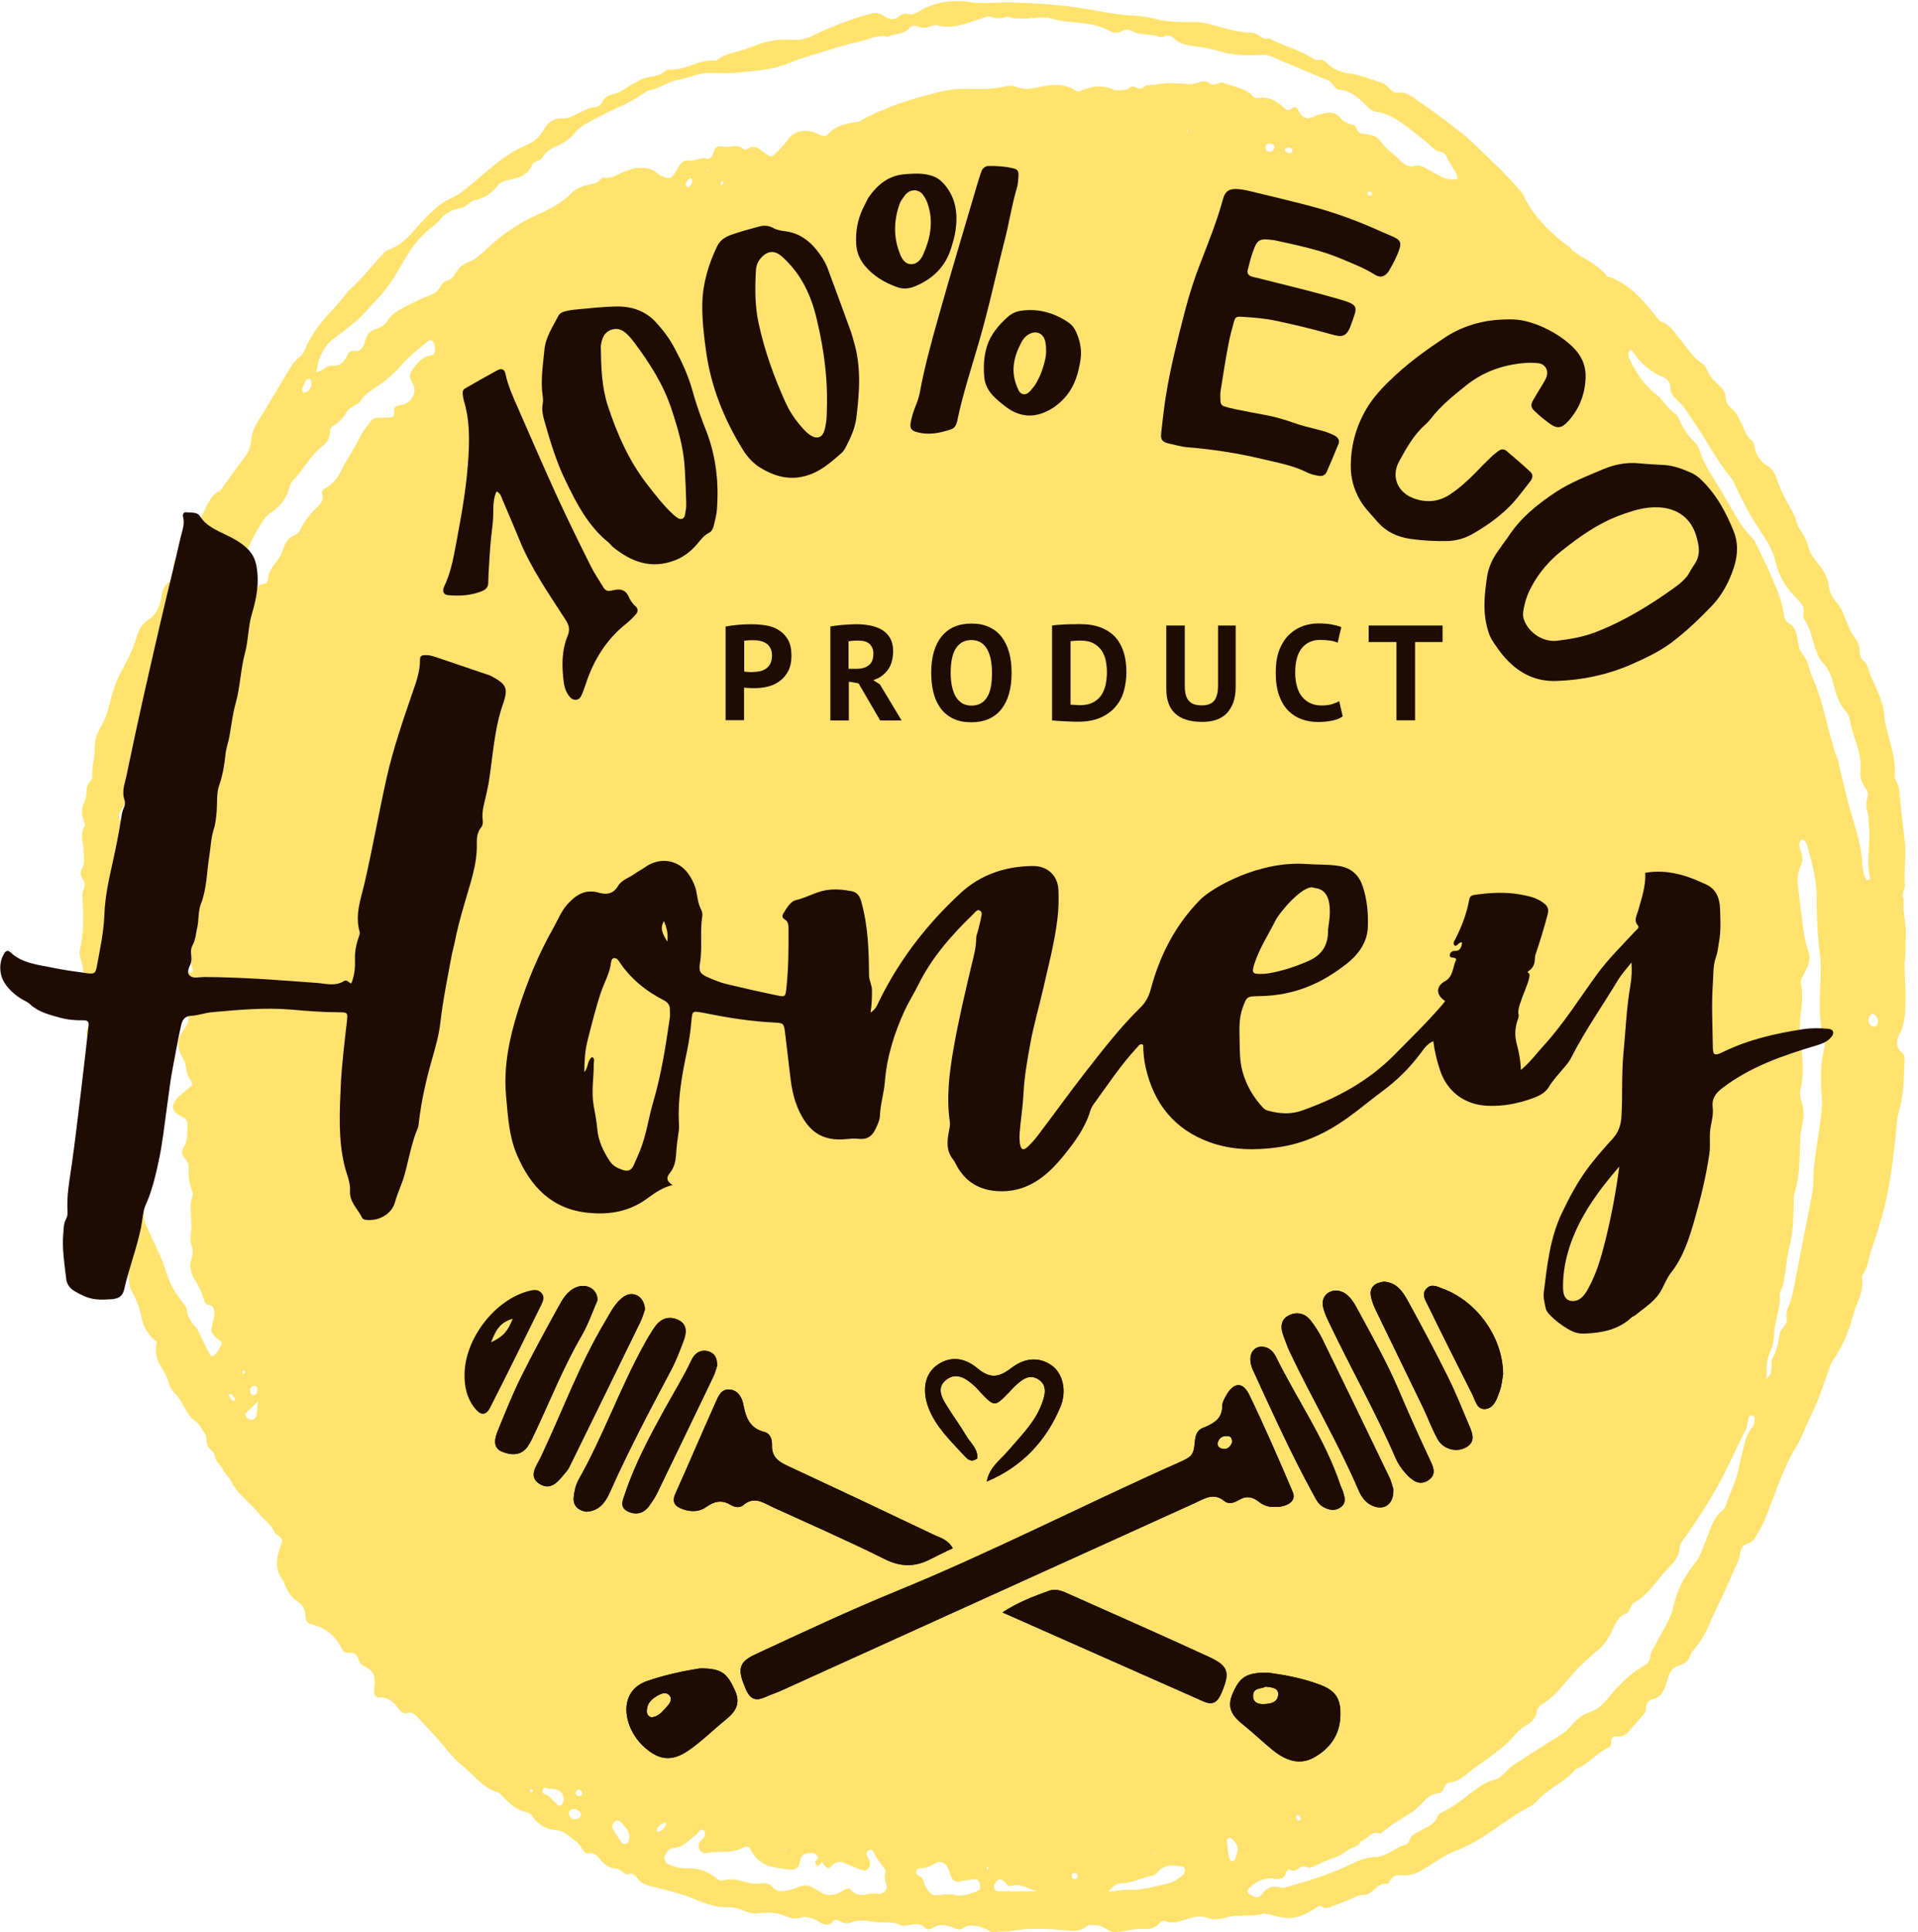 <svg xmlns="http://www.w3.org/2000/svg" width="136" height="137" viewBox="0 0 136 137" fill="none"><path d="M135.12 70.721C135.14 70.16 135.07 69.591 135.06 69.031C135.05 68.671 135.03 68.3 135.08 67.951C135.15 67.471 135.09 66.99 135.13 66.52C135.2 65.591 134.9 64.701 134.99 63.781C134.77 63.41 135.09 63.081 135.07 62.761C134.99 61.791 135.16 60.84 135.08 59.87C134.99 58.84 134.83 57.821 134.74 56.8C134.69 56.291 134.72 55.751 134.41 55.291C134.35 55.211 134.35 55.06 134.35 54.95C134.43 54.011 134.15 53.141 133.93 52.261C133.78 51.681 133.61 51.12 133.58 50.501C133.56 50.111 133.4 49.721 133.27 49.35C133.1 48.901 132.89 48.48 132.7 48.05C132.53 47.651 132.46 47.111 132.18 46.891C131.71 46.52 131.96 45.99 131.75 45.59C131.71 45.52 131.68 45.45 131.63 45.391C131.25 44.891 131.01 44.31 130.79 43.711C130.66 43.34 130.47 42.971 130.22 42.7C129.91 42.37 129.73 41.98 129.68 41.55C129.6 40.91 129.3 40.431 128.93 39.98C128.66 39.651 128.38 39.321 128.26 38.891C128.13 38.38 127.92 37.941 127.62 37.52C127.38 37.181 127.34 36.681 127.13 36.321C126.69 35.59 126.29 34.85 126.01 34.02C125.87 33.62 125.69 33.24 125.29 33.001C124.83 32.73 124.51 32.281 124.41 31.68C124.39 31.53 124.34 31.32 124.24 31.25C123.76 30.93 123.67 30.34 123.41 29.87C123.22 29.53 123.07 29.16 122.75 28.93C122.49 28.741 122.37 28.46 122.35 28.12C122.33 27.78 122.15 27.57 121.91 27.34C121.56 27.011 121.19 26.66 121.01 26.16C120.96 26.02 120.85 25.87 120.73 25.8C120.02 25.34 119.57 24.581 119.03 23.93C118.66 23.491 118.36 22.971 117.78 22.8C117.66 22.761 117.56 22.601 117.47 22.491C116.48 21.25 115.47 20.05 113.95 19.59C113.3 18.741 112.35 18.381 111.53 17.791C111.5 17.77 111.47 17.741 111.45 17.71C111.31 17.46 111.05 17.36 110.85 17.201C109.71 16.261 108.65 15.241 108 13.8C107.92 13.63 107.77 13.491 107.64 13.351C106.79 12.361 105.84 11.47 104.91 10.581C104.5 10.191 104.09 9.78 103.65 9.44C102.7 8.7 101.73 7.96 100.74 7.28C100.23 6.93 99.74 6.45 99.049 6.57C98.859 6.6 98.719 6.45 98.57 6.32C98.4 6.17 98.24 5.97 98.04 5.9C97.249 5.63 96.46 5.31 95.65 5.2C95.029 5.12 94.529 4.91 94.09 4.47C93.909 4.29 93.73 4.21 93.499 4.25C93.35 4.28 93.219 4.24 93.09 4.15C92.12 3.5 90.999 3.27 89.99 2.72C89.499 2.89 89.2 2.32 88.769 2.32C87.689 2.31 86.68 1.94 85.65 1.68C85.329 1.6 85.01 1.56 84.669 1.56C83.799 1.56 82.919 1.58 82.049 1.37C81.549 1.25 81.049 1.14 80.54 1.12C79.329 1.07 78.139 0.83 76.95 0.62C75.219 0.33 73.48 0.23 71.74 0.17C70.76 0.14 69.769 0.3 68.799 0.15C67.529 -0.05 66.32 0.13 65.18 0.79C64.96 0.92 64.71 1.07 64.45 0.99C64.169 0.91 63.95 1.01 63.73 1.17C63.38 1.45 63.05 1.39 62.709 1.15C62.419 0.94 62.12 0.87 61.77 0.96C60.359 1.35 58.98 1.86 57.65 2.52C57.209 2.74 56.76 2.86 56.27 2.82C55.2 2.74 54.169 2.94 53.16 3.37C52.38 3.7 51.51 3.73 50.8 4.28C50.77 4.3 50.73 4.3 50.69 4.3C49.569 4.19 48.599 5 47.48 4.93C47.38 4.92 47.239 4.96 47.169 5.03C46.779 5.4 46.3 5.4 45.84 5.5C45.59 5.55 45.37 5.7 45.139 5.8C44.569 6.06 44.099 6.55 43.48 6.68C43.13 6.75 42.859 6.9 42.69 7.25C42.599 7.43 42.45 7.56 42.249 7.58C41.719 7.61 41.289 7.92 40.819 8.13C40.52 8.27 40.219 8.42 39.87 8.39C39.3 8.35 38.83 8.69 38.58 9.16C38.23 9.81 37.7 10.13 37.13 10.38C35.779 10.97 34.7 11.991 33.58 12.941C33.05 13.39 32.52 13.831 31.919 14.091C31.38 14.31 30.98 14.681 30.559 15.07C30.309 15.3 30.07 15.56 29.84 15.81C29.169 16.52 28.59 17.351 27.619 17.671C27.329 17.761 27.09 18.081 26.86 18.331C26.189 19.061 25.57 19.851 24.829 20.511C24.63 20.68 24.48 20.921 24.309 21.131C24.11 21.37 23.919 21.61 23.709 21.831C22.89 22.68 22.119 23.581 21.649 24.73C21.559 24.941 21.43 25.18 21.259 25.3C20.75 25.68 20.48 26.25 20.16 26.78C19.57 27.75 19 28.73 18.399 29.691C18.11 30.16 17.849 30.631 17.809 31.221C17.779 31.671 17.619 32.071 17.349 32.42C16.759 33.191 16.2 33.98 15.63 34.77C14.68 35.191 14.6 36.37 13.979 37.081C13.85 37.23 13.729 37.37 13.62 37.531C13.47 37.751 13.3 37.971 13.19 38.221C12.999 38.66 12.809 39.09 12.54 39.471C12.329 39.761 12.21 40.09 12.389 40.48C12.53 40.781 12.43 41.041 12.149 41.181C11.7 41.401 11.53 41.74 11.45 42.281C11.35 42.95 11.1 43.581 10.499 43.95C10.059 44.221 9.82 44.691 9.68 45.191C9.43 46.041 9.04 46.81 8.62 47.571C8.24 48.27 7.98 49.02 7.8 49.8C7.66 50.391 7.49 50.95 7.18 51.471C6.88 51.98 6.69 52.531 6.71 53.17C6.73 53.77 6.49 54.35 6.55 54.971C6.56 55.111 6.49 55.31 6.4 55.401C5.97 55.8 6.24 56.42 5.99 56.87C5.71 57.37 5.79 57.87 6 58.37C6.03 58.431 6.03 58.541 6 58.59C5.62 59.16 5.92 59.761 5.93 60.35C5.94 60.791 6.04 61.221 5.8 61.63C5.68 61.84 5.71 62.12 5.86 62.31C6.06 62.56 6.06 62.77 5.92 63.071C5.83 63.27 5.83 63.541 5.85 63.781C5.94 64.99 5.92 66.18 5.67 67.371C5.64 67.52 5.63 67.701 5.68 67.841C5.97 68.63 5.92 69.501 6.15 70.3C6.18 70.41 6.21 70.54 6.2 70.66C6.14 71.29 5.91 71.921 6.31 72.531C6.34 72.581 6.32 72.701 6.28 72.76C6.03 73.15 6.14 73.531 6.31 73.891C6.47 74.24 6.45 74.591 6.42 74.951C6.36 75.591 6.42 76.221 6.51 76.871C6.68 78.061 6.72 79.27 6.95 80.451C6.99 80.641 7 80.861 6.97 81.05C6.79 82.18 6.98 83.29 7.17 84.391C7.24 84.76 7.32 85.1 7.62 85.311C7.91 85.51 7.99 85.781 7.91 86.141C7.89 86.251 7.9 86.4 7.95 86.481C8.45 87.201 8.4 88.081 8.5 88.9C8.53 89.141 8.48 89.4 8.66 89.581C9.01 89.93 9.15 90.341 9.15 90.861C9.15 91.121 9.26 91.421 9.39 91.65C9.69 92.171 9.89 92.731 10.009 93.32C10.169 94.1 10.54 94.721 11.149 95.16L11.079 95.1C11.079 95.1 11.11 95.141 11.12 95.141C10.95 95.811 11.089 96.421 11.46 96.971C11.659 97.27 11.819 97.57 11.919 97.921C11.999 98.24 12.139 98.52 12.36 98.74C12.669 99.04 12.87 99.421 13.079 99.8C13.29 100.18 13.509 100.54 13.87 100.78C14.159 100.97 14.3 101.32 14.499 101.6C14.7 101.88 14.589 102.24 14.71 102.5C14.839 102.76 15.2 102.9 15.239 103.23C15.28 103.64 15.61 103.81 15.759 104.11C15.93 104.47 16.23 104.7 16.41 105.06C16.64 105.54 17.029 105.94 17.399 106.31C17.72 106.63 18.049 106.92 18.34 107.29C18.709 107.76 19.259 108.06 19.489 108.69C19.509 108.75 19.619 108.76 19.669 108.81C20.049 109.14 20.059 109.15 19.91 109.57C19.61 110.42 19.439 111.26 20.059 112.04C20.149 112.16 20.169 112.34 20.239 112.48C20.439 112.87 20.66 113.26 21.009 113.48C21.439 113.74 21.669 114.09 21.669 114.63C21.669 114.97 21.849 115.11 22.13 115.18C23.02 115.4 23.739 115.91 24.189 116.81C24.299 117.03 24.45 117.24 24.7 117.19C25.16 117.1 25.329 117.35 25.47 117.78C25.529 117.97 25.779 118.12 25.97 118.22C26.5 118.48 26.63 118.93 26.559 119.51C26.549 119.63 26.52 119.75 26.52 119.87C26.52 120.15 26.64 120.36 26.899 120.35C27.47 120.32 27.869 120.62 28.209 121.08C28.369 121.3 28.599 121.55 28.849 121.47C29.309 121.33 29.52 121.66 29.779 121.93C30.329 122.52 30.88 123.11 31.399 123.72C31.82 124.21 32.2 124.72 32.719 125.13C33.559 125.8 34.2 126.76 35.279 127.06C35.38 127.09 35.469 127.18 35.55 127.27C36.069 127.83 36.609 128.35 37.37 128.5C37.529 128.53 37.7 128.69 37.809 128.85C38.249 129.48 38.849 129.71 39.529 129.77C39.8 129.8 40.01 129.92 40.219 130.09C40.599 130.39 41.039 130.61 41.289 131.09C41.38 131.26 41.55 131.44 41.73 131.41C42.179 131.32 42.389 131.63 42.639 131.93C42.929 132.26 43.309 132.48 43.709 132.49C44.08 132.5 44.209 132.97 44.58 132.87C45.029 132.75 45.179 133.25 45.48 133.45C45.73 133.63 46.01 133.7 46.3 133.77C47.15 133.99 48.01 134.18 48.84 134.49C49.77 134.85 50.669 135.28 51.679 135.23C52.09 135.21 52.48 135.35 52.849 135.51C53.13 135.63 53.38 135.69 53.69 135.66C54.37 135.58 55.05 135.55 55.719 135.86C55.999 135.99 56.349 136.08 56.679 135.98C57.169 135.83 57.66 136 58.05 136.24C58.459 136.49 58.749 136.6 59.099 136.19C59.209 136.07 59.38 136.11 59.51 136.19C59.779 136.36 60.099 136.41 60.359 136.3C60.94 136.06 61.51 136.19 62.08 136.27C62.679 136.35 63.309 136.19 63.9 136.51C63.989 136.56 64.12 136.52 64.23 136.52C64.71 136.48 65.21 136.23 65.65 136.74C65.719 136.83 66.029 136.77 66.159 136.68C66.62 136.37 67.059 136.49 67.519 136.64C67.749 136.72 68.01 136.91 68.26 136.73C68.829 136.32 69.37 136.59 69.919 136.77C70.129 136.84 70.29 137.06 70.529 137C70.889 136.91 71.26 136.98 71.609 136.92C72.95 136.67 74.299 136.74 75.639 136.87C76.169 136.92 76.65 136.93 77.079 136.57C77.309 136.38 77.54 136.5 77.779 136.51C78.29 136.53 78.629 137.02 79.109 136.99C79.579 136.96 80.049 136.84 80.519 136.78C80.7 136.75 80.889 136.76 81.07 136.77C81.49 136.79 81.87 136.73 82.18 136.39C82.309 136.24 82.46 136.14 82.669 136.22C83.189 136.42 83.68 136.22 84.169 136.06C84.629 135.91 85.079 135.81 85.57 135.97C85.999 136.11 86.45 136.1 86.87 135.97C87.76 135.7 88.68 135.93 89.57 135.69C89.73 135.65 89.93 135.72 90.1 135.76C91.57 136.16 92.07 136.07 93.439 135.19C93.54 135.12 93.65 135.1 93.74 135.18C93.95 135.35 94.159 135.27 94.359 135.2C94.809 135.03 95.26 134.86 95.7 134.68C96.029 134.54 96.309 134.33 96.719 134.34C97.34 134.36 97.65 133.42 98.37 133.57C98.43 133.58 98.519 133.41 98.579 133.31C98.76 133 99.01 132.91 99.329 132.96C99.98 133.05 100.51 132.79 101.08 132.44C101.78 132.02 102.44 131.52 103.21 131.23C105.16 130.5 106.73 128.98 108.58 128.03C108.71 127.96 108.83 127.85 108.93 127.74C109.74 126.79 110.93 126.41 111.72 125.43C112.54 125.15 113.1 124.39 113.87 124C114.04 123.92 114.26 123.81 114.24 123.6C114.2 123.09 114.48 123.09 114.79 123.11C115.11 123.12 115.34 122.95 115.55 122.7C115.85 122.34 116.15 122 116.46 121.65C116.59 121.5 116.71 121.36 116.71 121.14C116.7 120.74 116.95 120.52 117.24 120.46C117.75 120.34 117.94 119.94 118.11 119.49C118.18 119.3 118.24 119.11 118.29 118.92C118.41 118.51 118.64 118.2 119.03 118.1C119.45 117.98 119.75 117.75 119.9 117.28C119.94 117.14 120.06 117.01 120.16 116.9C120.64 116.34 121 115.67 121.28 114.99C121.77 113.83 122.38 112.73 122.85 111.56C123.04 111.09 123.33 110.68 123.39 110.13C123.42 109.84 123.56 109.52 123.92 109.44C124.18 109.38 124.37 109.17 124.51 108.93C124.74 108.52 124.98 108.12 125.16 107.69C125.57 106.67 125.93 105.63 126.35 104.62C126.65 103.9 126.98 103.17 127.39 102.52C127.81 101.85 128.03 101.09 128.39 100.4C128.93 99.35 129.28 98.201 129.69 97.081C129.76 96.9 129.78 96.701 129.9 96.54C130.62 95.55 131.1 94.421 131.41 93.221C131.64 92.35 132.21 91.57 132.02 90.581C132.01 90.51 132.05 90.41 132.09 90.361C132.45 89.871 132.48 89.24 132.67 88.68C133.71 85.701 134.09 84.01 134.51 79.561C134.54 79.24 134.6 78.921 134.69 78.621C135 77.57 134.98 76.481 135.04 75.4C135.05 75.121 135.09 74.811 134.86 74.621C134.41 74.251 134.45 73.751 134.68 73.341C135.14 72.481 135.09 71.591 135.12 70.721ZM21.559 27.241C21.61 27.14 21.66 27.03 21.73 26.941C21.77 26.89 21.849 26.87 21.919 26.86C22.009 26.84 22.079 26.971 22.07 27.221C22.07 27.23 22.079 27.36 22.04 27.46C21.939 27.68 21.779 27.84 21.54 27.831C21.39 27.82 21.399 27.561 21.559 27.241ZM15.089 41.99L15.079 42.06L15.02 42.02L15.089 41.99ZM15.249 96.05C15.159 96.171 14.979 96.221 14.88 96.04C14.68 95.66 14.489 95.27 14.3 94.891C14.18 94.641 14.089 94.361 13.919 94.16C13.579 93.781 13.29 93.41 13.239 92.841C13.22 92.63 13.02 92.43 12.88 92.251C12.399 91.641 12.03 90.99 11.79 90.201C11.479 89.18 10.979 88.24 10.54 87.27C10.389 86.941 10.22 86.611 10.21 86.26C10.18 85.18 9.73 84.251 9.35 83.311C9.25 83.07 9.24 82.871 9.29 82.621C9.39 82.1 9.35 81.581 9.26 81.061C9.18 80.63 9.06 80.21 9.2 79.76C9.25 79.6 9.18 79.3 9.07 79.21C8.66 78.88 8.65 78.561 8.9 78.1C9.21 77.54 8.89 76.941 8.91 76.35C8.92 76.16 8.81 75.96 8.77 75.77C8.67 75.26 8.47 74.74 8.51 74.24C8.55 73.731 8.44 73.221 8.58 72.731C8.65 72.481 8.56 72.26 8.45 72.04C8.38 71.9 8.34 71.731 8.45 71.591C8.89 71.07 8.6 70.441 8.62 69.871C8.63 69.581 8.6 69.26 8.6 68.951C8.59 68.391 8.62 67.871 8.81 67.32C8.96 66.9 8.86 66.371 8.87 65.891C8.88 65.341 9.01 64.781 8.66 64.27C8.53 64.081 8.6 63.81 8.64 63.571C8.73 62.971 8.71 62.391 8.56 61.791C8.41 61.17 8.44 60.511 8.55 59.88C8.65 59.281 8.74 58.691 8.49 58.111C8.39 57.87 8.45 57.641 8.59 57.431C9.1 56.7 9.28 55.85 9.31 54.95C9.32 54.791 9.3 54.6 9.38 54.48C9.87 53.73 10.059 52.8 10.569 52.06C11.11 51.261 11.36 50.34 11.13 49.331C11.02 48.85 11.1 48.461 11.479 48.16C11.77 47.941 11.889 47.62 11.95 47.24C12.04 46.63 12.3 46.12 12.78 45.761C13.02 45.581 13.21 45.331 13.43 45.12C13.63 44.92 13.749 44.73 13.63 44.391C13.54 44.13 13.79 44.09 13.97 44.081C14.169 44.071 14.329 44.141 14.339 44.401C14.37 45.191 14.37 45.95 14.169 46.751C13.889 47.85 13.87 49.031 13.52 50.13C13.62 51.34 13.36 52.531 13.28 53.721C13.22 54.52 13.19 55.321 13.13 56.13C13.059 57.13 12.989 58.12 13.239 59.12C13.37 59.651 13.3 60.24 13.28 60.8C13.259 61.211 13.229 61.611 13.43 61.971C13.61 62.3 13.499 62.59 13.329 62.861C13.27 62.961 13.2 63.05 13.12 63.141C12.749 63.541 12.649 64.01 12.77 64.581C12.87 65.05 12.839 65.061 13.319 64.77C13.649 64.57 13.909 64.701 13.95 65.081C13.97 65.281 13.95 65.481 13.979 65.68C14.03 66.031 13.93 66.311 13.7 66.55C13.589 66.66 13.489 66.77 13.389 66.891C13.089 67.201 13.149 67.52 13.37 67.841C13.239 67.88 13.1 67.93 12.97 67.981C12.729 68.07 12.569 68.26 12.659 68.52C12.819 69.02 12.739 69.46 12.53 69.91C12.47 70.04 12.47 70.221 12.479 70.38C12.499 70.641 12.589 70.811 12.87 70.861C13.35 70.951 13.35 70.981 13.36 71.421C13.37 71.66 13.37 71.9 13.36 72.141C13.36 72.43 13.28 72.671 13.1 72.9C12.55 73.6 12.509 74.18 12.909 74.941C12.979 75.081 13.079 75.21 13.12 75.361C13.19 75.63 13.22 75.91 13.29 76.18C13.36 76.441 13.639 76.591 13.63 76.941C13.329 77.191 13.02 77.46 12.7 77.721C12.52 77.871 12.389 78.061 12.3 78.29C12.22 78.49 12.259 78.68 12.409 78.831C12.44 78.861 12.47 78.88 12.489 78.91C12.749 79.171 13.309 79.231 13.29 79.65C13.27 80.191 13.36 80.79 13.059 81.281C12.87 81.6 12.829 81.841 13.11 82.121C13.3 82.311 13.399 82.621 13.38 82.891C13.339 83.43 13.44 83.921 13.61 84.41C13.649 84.52 13.71 84.671 13.669 84.76C13.339 85.581 13.659 86.43 13.55 87.26C13.499 87.611 13.47 87.99 13.589 88.331C13.71 88.65 13.659 88.96 13.569 89.27C13.419 89.77 13.509 90.221 13.77 90.65C14.05 91.121 14.309 91.611 14.46 92.15C14.52 92.361 14.63 92.501 14.829 92.531C15.18 92.57 15.2 92.861 15.21 93.15C15.21 93.311 15.169 93.471 15.13 93.621C14.909 94.481 14.909 94.481 15.499 94.99C15.559 95.04 15.62 95.07 15.68 95.121C15.7 95.141 15.7 95.191 15.729 95.281C15.589 95.54 15.44 95.811 15.249 96.05ZM13.389 67.871C13.479 68.16 13.579 68.46 13.669 68.751C13.68 68.8 13.63 68.891 13.6 68.951C13.55 69.031 13.38 68.93 13.38 68.8C13.38 68.49 13.38 68.18 13.389 67.871ZM16.579 99.35C16.41 99.26 16.299 99.121 16.23 98.93C16.22 98.91 16.259 98.841 16.27 98.841C16.43 98.85 16.529 98.96 16.61 99.091C16.649 99.15 16.64 99.231 16.66 99.3C16.64 99.32 16.599 99.35 16.579 99.35ZM17.309 97.4C17.23 97.41 17.18 97.35 17.189 97.26C17.189 97.231 17.23 97.18 17.25 97.171C17.34 97.16 17.38 97.221 17.369 97.311C17.349 97.35 17.34 97.4 17.309 97.4ZM18.2 100.32C18.119 100.68 17.79 100.78 17.52 100.53C17.41 100.43 17.309 100.29 17.48 100.14C17.689 99.941 17.91 99.731 18.29 99.371C18.239 99.85 18.25 100.09 18.2 100.32ZM17.73 98.561C17.75 98.35 17.95 98.201 18.119 98.27C18.23 98.32 18.279 98.421 18.259 98.54C18.23 98.74 18.169 98.921 17.95 98.921C17.79 98.861 17.72 98.74 17.73 98.561ZM30.61 25.191C30.04 25.23 29.7 25.61 29.36 26.05C29.059 26.441 28.959 26.701 29.259 27.191C29.619 27.791 29.2 28.55 28.529 28.701C28.419 28.721 28.309 28.721 28.209 28.75C28.02 28.811 27.89 28.951 27.939 29.191C28 29.441 27.91 29.57 27.68 29.59C27.419 29.61 27.169 29.62 26.91 29.61C26.599 29.61 26.349 29.701 26.169 30.011C26.02 30.28 25.77 30.491 25.64 30.77C25.22 31.66 24.66 32.441 24.23 33.31C23.95 33.87 23.64 34.3 23.13 34.581C22.97 34.67 22.77 34.77 22.84 35.02C22.95 35.391 22.829 35.62 22.579 35.861C22.09 36.34 21.63 36.85 21.32 37.501C21.239 37.67 21.09 37.87 20.939 37.92C20.369 38.111 20.18 38.59 20.009 39.141C19.919 39.431 19.7 39.681 19.52 39.931C19.29 40.24 19.04 40.541 19.02 40.98C19.009 41.211 18.919 41.37 18.7 41.391C18.399 41.42 18.25 41.62 18.13 41.88C17.86 42.45 17.68 43.071 17.29 43.571C17.14 43.761 17.149 44.02 17.2 44.261C17.29 44.691 17.169 45.071 16.939 45.391C16.61 45.85 16.599 46.31 16.739 46.85C16.97 47.7 16.82 48.06 16.099 48.52C15.339 49.011 14.989 49.261 15.899 50.211C16.149 50.471 16.2 50.73 16.079 51.071C15.95 51.441 15.87 51.84 15.72 52.211C15.52 52.721 15.2 53.16 15.239 53.781C15.249 54.001 14.979 53.42 14.899 53.791C14.86 53.98 14.909 54.191 14.909 54.391C14.909 54.59 14.86 54.791 14.87 54.99C14.889 55.511 14.69 55.92 14.3 56.321C14.239 56.1 14.229 55.92 14.159 55.791C13.85 55.261 13.86 54.77 14.12 54.211C14.419 53.56 14.559 52.861 14.38 52.12C14.259 51.63 14.35 51.151 14.63 50.751C14.8 50.511 14.88 50.27 14.829 49.971C14.659 48.92 14.819 47.901 14.999 46.87C15.03 46.711 15.04 46.531 15.12 46.41C15.6 45.721 15.6 44.821 15.94 44.081C16.009 43.92 16.02 43.761 15.94 43.62C15.72 43.281 15.739 42.971 15.96 42.63C16.079 42.441 16.16 42.181 16.16 41.95C16.149 41.471 16.259 41.13 16.669 40.861C17.02 40.63 17.16 40.17 17.279 39.74C17.579 38.74 18.059 37.84 18.61 36.98C18.779 36.711 18.97 36.501 19.23 36.331C19.84 35.92 20.299 35.37 20.509 34.59C20.559 34.401 20.64 34.191 20.759 34.071C21.52 33.321 22 32.281 22.86 31.64C23.169 31.41 23.38 31.081 23.399 30.64C23.41 30.48 23.419 30.331 23.579 30.23C24.009 29.98 24.34 29.64 24.599 29.18C24.689 29.02 24.88 28.93 25.029 28.82C25.18 28.71 25.399 28.66 25.5 28.511C25.95 27.77 26.709 27.491 27.309 26.991C27.72 26.651 28.119 26.3 28.47 25.89C29 25.27 29.619 24.77 30.239 24.28C30.349 24.191 30.489 24.041 30.619 24.151C30.799 24.3 30.829 24.57 30.849 24.8C30.849 25.011 30.759 25.18 30.61 25.191ZM37.66 127.06C37.63 127.06 37.58 127.03 37.58 127C37.559 126.91 37.609 126.86 37.69 126.86C37.719 126.88 37.76 126.9 37.77 126.93C37.8 127.02 37.749 127.07 37.66 127.06ZM39.8 127.98C39.709 128.07 39.59 128.02 39.51 127.94C39.319 127.76 39.13 127.57 38.95 127.38C38.789 127.21 38.359 127.25 38.489 126.87C38.59 126.59 38.88 126.88 39.08 126.83C39.719 126.86 39.989 127.11 39.969 127.69C39.959 127.79 39.87 127.91 39.8 127.98ZM40.929 128.96C40.69 129.04 40.489 128.98 40.38 128.72C40.319 128.57 40.34 128.39 40.489 128.3C40.749 128.15 41.13 128.35 41.19 128.62C41.2 128.84 41.069 128.91 40.929 128.96ZM41.109 127.35C40.999 127.38 40.9 127.34 40.84 127.22C40.77 127.08 40.889 126.87 41.039 126.88C41.15 126.89 41.23 126.97 41.27 127.09C41.279 127.23 41.219 127.32 41.109 127.35ZM42.38 15.861L42.359 15.79L42.419 15.8L42.38 15.861ZM44.429 130.71C44.27 130.79 44.139 130.72 44.05 130.59C43.849 130.3 43.66 130.01 43.48 129.71C43.37 129.52 43.41 129.32 43.569 129.18C43.739 129.02 43.9 129.06 44.05 129.22C44.34 129.53 44.62 129.84 44.639 130.19C44.609 130.48 44.58 130.64 44.429 130.71ZM46.77 129.85C46.709 129.88 46.639 129.86 46.569 129.86C46.58 129.79 46.569 129.7 46.599 129.64C46.73 129.39 46.959 129.31 47.209 129.17C47.23 129.61 46.999 129.73 46.77 129.85ZM62.719 134.13C62.41 134.4 62.01 134.18 61.65 134.27C61.19 134.39 60.709 134.43 60.33 133.98C60.219 133.85 60.059 133.9 59.919 133.97C59.76 134.06 59.599 134.17 59.429 134.24C59.039 134.42 58.65 134.41 58.27 134.2C58.069 134.09 57.88 133.97 57.69 133.86C57.349 133.66 57.01 133.62 56.639 133.78C56.37 133.9 56.09 133.98 55.8 134.04C55.429 134.12 55.08 134.14 54.779 133.79C54.529 133.5 54.209 133.49 53.859 133.53C53.609 133.56 53.34 133.57 53.099 133.51C52.499 133.36 51.919 133.12 51.279 133.32C51.059 133.39 50.859 133.22 50.679 133.08C50.09 132.63 49.429 132.43 48.719 132.47C48.27 132.49 47.849 132.38 47.44 132.2C47.08 132.04 47.02 131.67 47.279 131.32C47.4 131.16 47.55 131.02 47.739 131.02C48.419 131.01 48.849 130.47 49.34 130.09C49.459 130 49.539 129.85 49.66 129.76C49.749 129.69 49.87 129.71 49.94 129.83C49.98 129.89 49.999 129.98 49.989 130.05C49.969 130.32 49.739 130.43 49.609 130.61C49.419 130.87 49.58 131.29 49.87 131.36C49.94 131.38 50.02 131.41 50.08 131.39C50.929 131.19 51.84 131.46 52.66 131C52.889 130.87 53.109 130.9 53.23 131.15C53.749 132.22 54.669 132.39 55.63 132.51C55.77 132.53 55.919 132.55 56.059 132.55C56.51 132.55 56.62 132.47 56.749 131.88C56.809 131.6 56.94 131.46 57.179 131.42C57.499 131.36 57.84 131.25 58.01 131.72L58.02 131.73C57.959 131.81 57.889 131.88 57.84 131.96C57.77 132.07 57.809 132.19 57.91 132.25C57.959 132.28 58.059 132.27 58.099 132.23C58.16 132.16 58.209 132.07 58.249 131.98C58.3 132.04 58.34 132.11 58.389 132.17C58.709 132.51 58.749 132.55 58.999 132.27C59.249 132 59.489 131.96 59.789 132.06C60.099 132.17 60.4 132.31 60.709 132.43C60.88 132.5 61.05 132.58 61.219 132.61C61.539 132.66 61.76 132.33 61.669 131.98C61.609 131.71 61.2 131.38 61.609 131.18C61.959 131.01 62.01 131.53 62.179 131.76C62.34 131.98 62.499 132.2 62.66 132.41C62.77 132.54 62.84 132.69 62.76 132.84C62.609 133.3 63.109 133.79 62.719 134.13ZM48.63 13.15C48.609 12.931 48.73 12.78 48.889 12.671C48.959 12.62 49.039 12.65 49.059 12.73C49.12 12.95 48.959 13.251 48.77 13.28C48.719 13.241 48.63 13.2 48.63 13.15ZM50.169 12.05C50.169 12.04 50.219 12.03 50.239 12.021C50.249 12.04 50.26 12.081 50.26 12.091C50.19 12.15 50.15 12.13 50.169 12.05ZM51.099 12.98C51.109 12.921 51.179 12.88 51.219 12.831C51.239 12.851 51.27 12.88 51.289 12.9C51.27 12.97 51.26 13.06 51.209 13.091C51.15 13.14 51.08 13.07 51.099 12.98ZM55.639 131.15L55.73 131.11V131.19L55.639 131.15ZM69.32 134.07C68.87 134.24 68.43 134.45 67.809 134.39C67.48 134.27 67.019 134.29 66.549 134.37C66.07 134.44 65.749 134.12 65.529 133.52C65.49 133.41 65.46 133.3 65.409 133.19C65.309 132.96 64.82 133.01 64.999 132.62C65.12 132.35 65.469 132.5 65.71 132.41C65.74 132.4 65.779 132.38 65.809 132.37C66.18 132.24 66.519 131.84 66.93 132.1C67.26 132.3 67.309 132.77 67.48 133.12C67.6 133.37 67.769 133.44 68.019 133.4C68.379 133.34 68.74 133.27 69.1 133.24C69.309 133.22 69.43 133.37 69.48 133.59C69.51 133.78 69.54 133.99 69.32 134.07ZM70.019 132.56C70.01 132.49 69.99 132.43 69.99 132.36C69.99 132.35 70.029 132.34 70.059 132.33C70.07 132.39 70.079 132.46 70.09 132.52C70.059 132.53 70.04 132.54 70.019 132.56ZM70.76 134.09C70.519 134.09 70.4 133.81 70.54 133.57C70.749 133.18 70.969 133.15 71.299 133.48C71.409 133.58 71.49 133.79 71.629 133.74C72.309 133.47 72.9 133.93 73.57 134.1C72.629 134.1 71.689 134.1 70.76 134.09ZM76.21 133.23C76.09 133.23 75.999 133.15 75.999 133.01C75.999 132.87 76.09 132.79 76.21 132.79C76.329 132.79 76.409 132.86 76.419 133.01C76.409 133.15 76.32 133.23 76.21 133.23ZM83.939 132.88C83.629 133.15 83.29 133.42 82.9 133.51C81.98 133.71 81.079 134.03 80.12 133.98C79.659 133.96 79.189 134.06 78.579 134.13C78.939 133.72 79.18 133.52 79.549 133.52C80.309 133.52 80.999 133.08 81.749 132.98C81.87 132.96 81.999 132.83 82.09 132.72C82.59 132.15 83.21 132.24 83.82 132.34C83.9 132.35 84.01 132.48 84.029 132.57C84.049 132.66 83.999 132.82 83.939 132.88ZM81.829 131.39C81.85 131.37 81.87 131.34 81.889 131.34C81.909 131.34 81.93 131.38 81.939 131.4C81.919 131.42 81.9 131.44 81.879 131.46C81.87 131.43 81.85 131.41 81.829 131.39ZM84.15 9.26C84.15 9.25 84.2 9.24 84.219 9.23C84.23 9.26 84.249 9.3 84.24 9.31C84.18 9.38 84.139 9.36 84.15 9.26ZM86.799 5.88C86.68 5.83 86.51 5.85 86.379 5.91C86.159 6.01 85.95 6.04 85.749 5.9C85.469 5.7 85.21 5.77 84.909 5.87C84.669 5.95 84.4 5.99 84.15 5.96C83.419 5.88 82.7 5.86 81.98 5.99C81.659 6.05 81.329 5.95 81.04 6.21C80.749 6.47 80.439 5.94 80.109 6.21C79.829 6.44 79.48 6.39 79.159 6.4C79.049 6.4 78.939 6.36 78.84 6.31C78.15 6.02 77.48 6.1 76.809 6.37C76.609 6.45 76.439 6.55 76.2 6.39C75.4 5.87 74.519 6 73.669 6.18C73.12 6.3 72.6 6.39 72.059 6.17C71.85 6.08 71.639 6.04 71.419 6.1C70.419 6.35 69.409 6.33 68.379 6.3C67.73 6.28 67.07 6.41 66.43 6.56C64.609 7 62.819 7.58 61.139 8.49C61.039 8.54 60.95 8.63 60.84 8.64C60.039 8.73 59.26 8.88 58.66 9.56C58.539 9.7 58.309 9.63 58.13 9.56C57.919 9.48 57.719 9.36 57.51 9.32C56.859 9.2 56.279 9.3 55.849 9.93C55.65 10.21 55.4 10.45 55.16 10.7C54.679 11.2 54.679 11.191 54.12 10.761C53.789 10.511 53.459 10.23 53.029 10.55C52.95 10.611 52.779 10.63 52.719 10.57C52.26 10.14 51.719 10.521 51.23 10.38C50.9 10.29 50.669 10.46 50.58 10.851C50.52 11.111 50.34 11.3 50.099 11.241C49.65 11.13 49.249 11.47 48.809 11.38C48.539 11.331 48.319 11.501 48.16 11.751C48.059 11.911 47.969 12.091 47.859 12.261C47.58 12.671 47.45 12.71 47.02 12.521C46.919 12.47 46.809 12.441 46.719 12.37C45.889 11.64 44.999 11.87 44.13 12.23C43.719 12.4 43.349 12.671 42.88 12.591C42.809 12.581 42.7 12.581 42.669 12.62C42.289 13.161 41.669 13.021 41.179 13.261C40.98 13.361 40.76 13.45 40.609 13.611C39.8 14.45 38.809 14.911 37.789 15.37C36.539 15.941 35.419 16.791 34.389 17.761C34.02 18.101 33.66 18.421 33.2 18.581C33.059 18.631 32.94 18.721 32.809 18.8C32.48 19.011 32.33 19.39 32.08 19.68C31.869 19.921 31.47 19.831 31.279 20.241C31.079 20.68 30.669 20.881 30.23 21.041C29.709 21.221 29.22 21.5 28.72 21.75C28.259 21.991 27.799 22.23 27.489 22.721C27.299 23.02 27 23.221 26.68 23.311C26.23 23.43 25.989 23.741 25.88 24.201C25.779 24.64 25.59 24.941 25.13 24.881C24.88 24.851 24.709 24.971 24.61 25.221C24.41 25.71 24.059 25.971 23.57 25.93C23.14 25.89 22.869 26.32 22.439 26.39C22.559 25.3 23 24.46 23.84 23.87C24.329 23.52 24.799 23.14 25.259 22.761C25.84 22.28 26.299 21.64 26.84 21.101C27.619 20.3 28.16 19.32 28.73 18.331C29.189 17.53 29.77 16.791 30.489 16.21C30.72 16.02 30.98 15.841 31.169 15.611C31.549 15.14 32.01 14.861 32.569 14.78C32.789 14.751 32.98 14.64 33.169 14.501C33.319 14.38 33.469 14.241 33.639 14.2C34.319 14.06 34.87 13.72 35.309 13.13C35.529 12.841 35.889 12.81 36.209 12.73C36.83 12.591 37.429 12.421 37.73 11.7C37.87 11.37 38.289 11.46 38.44 11.191C38.73 10.671 39.19 10.491 39.66 10.271C40.05 10.081 40.45 9.8 40.739 9.45C41.249 8.81 41.94 8.58 42.58 8.23C43.679 7.63 44.88 7.24 45.889 6.44C46.66 6.34 47.289 5.81 48.059 5.67C48.7 5.56 49.319 5.28 49.969 5.19C50.58 5.11 51.209 5.22 51.83 5.18C52.809 5.11 53.8 5.03 54.77 4.84C55.48 4.7 56.15 4.36 56.849 4.14C58.219 3.72 59.58 3.25 60.969 2.94C61.62 2.8 62.27 2.42 62.98 2.61C63.45 2.33 64.079 2.49 64.48 1.99C64.639 1.79 64.879 1.79 65.09 1.88C65.379 2.01 65.65 1.99 65.939 1.88C66.109 1.82 66.309 1.75 66.48 1.8C67.579 2.1 68.57 1.62 69.579 1.31C69.859 1.22 70.1 1.09 70.409 1.24C70.6 1.33 70.84 1.28 71.059 1.27C71.2 1.26 71.359 1.17 71.49 1.2C72.359 1.45 73.23 1.22 74.1 1.24C74.21 1.24 74.32 1.24 74.43 1.28C75.129 1.51 75.85 1.55 76.57 1.62C77.299 1.69 78.019 1.83 78.689 2.19C78.96 2.34 79.26 2.37 79.54 2.21C79.799 2.06 80.049 2.08 80.279 2.21C80.879 2.54 81.57 2.36 82.18 2.61C82.269 2.65 82.409 2.63 82.499 2.59C82.809 2.45 83.07 2.54 83.309 2.77C83.689 3.12 84.15 3.21 84.629 3.27C85.24 3.35 85.87 3.44 86.46 3.63C87.389 3.93 88.329 3.94 89.279 3.9C89.54 3.89 89.79 3.86 90.029 3.96C91.389 4.53 92.749 5.11 94.12 5.68C94.299 5.75 94.43 5.87 94.54 6.04C94.639 6.21 94.799 6.34 94.99 6.36C95.809 6.45 96.4 6.98 96.96 7.57C97.159 7.78 97.37 7.9 97.629 7.94C98.65 8.09 99.45 8.73 100.25 9.36C100.75 9.75 101.26 10.14 101.72 10.591C101.97 10.831 102.39 10.661 102.56 11.081C102.67 11.37 102.86 11.63 103.02 11.89C103.16 12.12 103.35 12.331 103.34 12.691C102.86 12.81 102.42 12.65 101.99 12.421C101.69 12.261 101.4 12.101 101.11 11.931C100.88 11.8 100.62 11.681 100.37 11.751C99.859 11.911 99.519 11.63 99.2 11.3C98.79 10.87 98.269 10.57 97.919 10.04C97.68 9.68 97.26 9.54 96.85 9.51C96.549 9.48 96.269 9.45 96.169 9.05C96.15 8.96 96.01 8.87 95.919 8.85C95.549 8.77 95.24 8.61 94.98 8.29C94.749 8 94.4 7.96 94.059 8.01C93.809 8.05 93.54 8.08 93.32 8.2C92.769 8.5 92.35 8.45 92.049 7.8C91.96 7.6 91.79 7.53 91.6 7.69C91.389 7.87 91.189 7.8 91.01 7.62C90.499 7.1 89.909 6.84 89.21 6.95C89.059 6.97 88.93 6.92 88.809 6.8C88.249 6.19 87.469 6.19 86.799 5.88ZM97.29 13.78C97.29 13.82 97.2 13.88 97.15 13.88C97.049 13.88 96.939 13.841 96.969 13.691C96.98 13.64 97.049 13.611 97.1 13.57C97.2 13.601 97.299 13.64 97.29 13.78ZM92.23 128.9C92.24 128.96 92.189 129.02 92.159 129.08C92.04 129.1 91.969 129.03 91.919 128.93C91.87 128.82 91.889 128.71 92.019 128.7C92.129 128.7 92.219 128.78 92.23 128.9ZM91.65 10.7C91.609 10.831 91.529 10.88 91.419 10.851C91.29 10.81 91.109 10.79 91.109 10.611C91.109 10.491 91.249 10.47 91.359 10.47C91.499 10.47 91.639 10.501 91.65 10.7ZM90.379 10.431C90.329 10.65 90.189 10.741 89.999 10.751C89.85 10.751 89.73 10.681 89.73 10.491C89.73 10.32 89.799 10.181 89.96 10.181C90.139 10.171 90.32 10.2 90.379 10.431ZM87.559 131.85C87.54 131.91 87.439 131.96 87.379 131.96C87.32 131.96 87.23 131.9 87.21 131.84C87.029 131.39 87.049 130.9 86.999 130.43C86.999 130.39 87.1 130.33 87.15 130.29C87.439 130.33 87.809 130.83 87.76 131.17C87.719 131.4 87.639 131.63 87.559 131.85ZM124.22 101.24C123.86 101.64 123.75 102.14 123.63 102.64C123.52 103.07 123.41 103.49 123.33 103.92C123.14 104.94 122.67 105.84 122.34 106.81C122.3 106.92 122.23 107.02 122.14 107.09C121.63 107.48 121.4 108.07 121.17 108.67C120.95 109.26 120.71 109.85 120.46 110.43C120.38 110.6 120.25 110.75 120.13 110.9C119.45 111.76 118.92 112.71 118.68 113.84C118.49 114.75 117.95 115.49 117.55 116.3C117.35 116.72 117.03 117.06 116.99 117.57C116.97 117.83 116.78 117.99 116.58 118.1C115.59 118.65 114.79 119.46 114.06 120.36C113.66 120.85 113.26 121.24 112.65 121.42C112.08 121.59 111.65 122.07 111.24 122.53C111 122.79 110.74 122.97 110.45 123.14C109.36 123.8 108.3 124.5 107.23 125.2C107.02 125.34 106.85 125.57 106.65 125.75C106.45 125.93 106.27 126.13 106 126.18C105.37 126.3 104.86 126.7 104.35 127.09C103.72 127.57 103.1 128.07 102.39 128.42C102.23 128.5 102.01 128.6 101.95 128.76C101.71 129.4 101.15 129.53 100.68 129.81C100.49 129.92 100.27 130.01 100.12 130.16C99.939 130.34 99.939 130.73 99.659 130.8C98.909 130.98 98.34 131.65 97.519 131.66C96.9 131.66 96.309 131.92 95.74 132.2C94.4 132.84 92.99 133.29 91.57 133.69C91.26 133.78 90.939 133.92 90.689 133.8C90.169 133.69 89.84 133.86 89.54 134.22C89.219 134.61 89.18 134.59 88.7 134.36C88.409 134.21 88.379 134.05 88.609 133.84C89.1 133.39 89.629 133.1 90.309 133.2C90.659 133.25 91.07 133.26 91.2 132.73C91.219 132.67 91.29 132.62 91.35 132.57C91.379 132.55 91.43 132.53 91.45 132.54C91.879 132.9 92.159 132.16 92.559 132.35C92.87 132.5 93.12 132.35 93.389 132.22C93.749 132.04 94.129 131.88 94.51 131.75C94.889 131.61 95.249 131.43 95.579 131.17C95.87 130.95 96.309 130.99 96.48 130.55C96.95 130.45 97.219 129.77 97.809 129.99C97.879 130.02 98.01 129.91 98.09 129.84C98.669 129.35 99.32 128.99 99.96 128.59C100.27 128.4 100.56 128.13 100.83 127.86C101.15 127.53 101.44 127.18 101.93 127.16C102.15 127.15 102.33 126.99 102.41 126.73C102.47 126.51 102.63 126.4 102.82 126.38C103.59 126.29 104.08 125.65 104.69 125.25C105.31 124.83 105.91 124.38 106.5 123.91C106.82 123.65 107.13 123.35 107.4 123.03C107.63 122.76 107.87 122.53 108.16 122.36C108.56 122.14 108.91 121.86 108.98 121.31C109.01 121.06 109.22 120.91 109.41 120.79C110.06 120.39 110.57 119.81 111.06 119.22C111.72 118.41 112.45 117.69 113.24 117.05C113.66 116.71 113.97 116.31 114.22 115.8C114.49 115.26 114.68 114.59 115.33 114.39C115.48 114.34 115.53 114.17 115.59 114.03C115.65 113.89 115.72 113.71 115.83 113.65C116.93 113.09 117.52 111.92 118.39 111.08C118.76 110.72 119.09 110.26 119.12 109.64C119.13 109.5 119.22 109.35 119.31 109.23C120.58 107.47 121.74 105.62 122.69 103.63C123.05 102.88 123.38 102.12 123.77 101.4C123.93 101.1 123.89 100.78 124 100.49C124.04 100.38 124.15 100.31 124.27 100.36C124.38 100.4 124.45 100.51 124.42 100.63C124.4 100.82 124.36 101.09 124.22 101.24ZM129.17 77.591C129.25 78.611 129.07 79.6 128.92 80.591C128.75 81.701 128.56 82.811 128.57 83.941C128.57 84.1 128.56 84.26 128.53 84.421C128.08 86.77 127.62 89.13 127.16 91.481C127.11 91.751 127.04 92.031 126.95 92.29C126.83 92.691 126.57 93.031 126.69 93.54C126.78 93.93 126.26 94.141 126.2 94.55C126.1 95.18 125.99 95.8 125.65 96.361C125.57 96.501 125.64 96.751 125.62 96.951C125.61 97.111 125.58 97.26 125.53 97.41C125.49 97.51 125.41 97.591 125.25 97.8C125.27 97.07 125.24 96.49 125.48 95.941C125.68 95.501 125.78 95.031 125.8 94.55C125.85 93.591 126.29 92.71 126.19 91.731C126.68 90.71 126.58 89.531 126.87 88.471C127.14 87.451 127.16 86.441 127.19 85.41C127.2 85.171 127.15 84.91 127.22 84.691C127.65 83.38 127.6 82.01 127.65 80.65C127.66 80.41 127.71 80.171 127.76 79.941C127.9 79.3 127.96 78.671 127.72 78.05C127.62 77.781 127.6 77.501 127.67 77.221C127.99 75.96 127.75 74.701 127.66 73.451C127.64 73.221 127.6 73.001 127.61 72.76C127.66 71.77 127.92 70.781 127.7 69.77C127.64 69.52 127.78 69.3 127.89 69.1C128.01 68.871 128.13 68.641 128.22 68.38C128.36 68.001 128.34 67.76 128.21 67.391C127.86 66.41 127.82 65.35 127.67 64.32C127.61 63.931 127.59 63.531 127.53 63.13C127.44 62.581 127.4 62.001 127.65 61.48C127.84 61.09 127.86 60.721 127.67 60.331C127.62 60.23 127.6 60.1 127.59 59.98C127.58 59.821 127.6 59.66 127.73 59.55C127.82 59.471 128.05 59.651 128.12 59.87C128.48 61.13 128.83 62.37 128.82 63.74C128.81 65.1 128.89 66.46 129.06 67.82C129.15 68.531 129.08 69.26 129.06 69.981C129.03 71.27 128.96 72.55 129.36 73.8C129.41 73.941 129.4 74.121 129.36 74.27C129.08 75.35 129.08 76.471 129.17 77.591ZM132.28 62.31C132.2 62.05 132.08 61.781 132.07 61.501C132.03 60.16 131.64 58.92 131.26 57.66C130.94 56.6 130.71 55.501 130.44 54.42C130.4 54.261 130.39 54.1 130.34 53.95C129.61 52.06 129.39 49.99 128.56 48.141C128.29 47.541 128.23 46.85 127.77 46.31C127.54 46.05 127.49 45.581 127.43 45.191C127.37 44.761 127.23 44.431 126.88 44.211C126.68 44.09 126.53 43.91 126.5 43.651C126.37 42.511 125.87 41.52 125.44 40.501C125.16 39.84 124.83 39.221 124.52 38.581C124.45 38.441 124.39 38.281 124.28 38.181C123.32 37.221 122.75 35.95 122.04 34.791C121.48 33.861 120.83 32.971 120.5 31.881C120.44 31.66 120.28 31.46 120.12 31.3C119.67 30.87 119.34 30.36 119.08 29.77C119.02 29.631 118.95 29.451 118.84 29.381C118.23 29 117.9 28.3 117.32 27.86C116.52 27.241 115.93 26.331 115.5 25.34C115.46 25.241 115.45 25.11 115.46 24.991C115.47 24.93 115.55 24.881 115.58 24.84C115.67 24.8 115.72 24.84 115.77 24.921C116.29 25.721 116.96 26.32 117.81 26.68C118.16 26.82 118.46 27.05 118.45 27.55C118.45 27.91 118.67 28.14 118.9 28.34C119.42 28.8 119.76 29.41 120.16 29.991C121.04 31.27 121.75 32.691 122.74 33.88C122.88 34.05 122.98 34.281 123.08 34.501C123.64 35.721 124.29 36.88 125.04 37.98C125.42 38.541 125.74 39.151 125.91 39.88C126.14 40.84 126.66 41.711 127.36 42.391C127.68 42.7 127.96 42.971 127.88 43.49C127.86 43.641 127.88 43.84 127.96 43.95C128.39 44.531 128.46 45.281 128.71 45.941C128.85 46.31 128.97 46.711 129.25 46.98C129.71 47.441 129.89 48.041 130.05 48.66C130.22 49.331 130.44 49.961 130.9 50.461C131.07 50.641 131.13 50.85 131.18 51.09C131.24 51.441 131.32 51.8 131.44 52.13C131.73 52.961 132 53.77 131.91 54.691C131.87 55.111 132.03 55.56 132.3 55.91C132.47 56.12 132.48 56.331 132.41 56.571C132.31 56.931 132.32 57.291 132.43 57.641C132.52 57.91 132.48 58.191 132.51 58.461C132.66 59.691 132.3 60.931 132.58 62.151C132.61 62.27 132.58 62.391 132.44 62.401C132.39 62.42 132.3 62.361 132.28 62.31ZM132.94 72.79C132.74 72.811 132.5 72.6 132.48 72.391C132.45 72.16 132.68 71.82 132.83 71.891C133.05 71.981 133.17 72.18 133.16 72.46C133.12 72.591 133.13 72.77 132.94 72.79Z" fill="#FFE36E"></path><path d="M34.97 48.01C34.88 47.96 34.8 47.91 34.71 47.88C33.43 47.44 32.16 47.01 30.88 46.58C30.62 46.49 30.36 46.43 30.09 46.45C29.89 46.46 29.78 46.53 29.78 46.76C29.79 47.64 29.48 48.44 29.2 49.25C28.54 51.18 27.88 53.1 27.43 55.09C26.87 57.57 26.43 60.09 25.86 62.57C25.6 63.69 25.16 64.82 25.49 66.03C25.55 66.24 25.42 66.46 25.36 66.67C25.24 67.09 25.15 67.5 25.17 67.96C25.19 68.54 25.15 69.14 24.91 69.73C24.73 69.69 24.6 69.42 24.4 69.55C23.78 69.95 23.13 69.74 22.47 69.69C19.81 69.49 17.14 69.28 14.47 69.27C14.13 69.27 13.71 69.4 13.47 69.18C13.14 68.89 13.51 68.5 13.56 68.16C13.62 67.79 13.45 67.4 13.63 67.07C13.86 66.65 13.9 66.19 13.99 65.74C14.11 65.19 14.04 64.61 14.25 64.08C14.67 62.99 14.66 61.83 14.84 60.7C14.94 60.07 14.96 59.43 15.15 58.82C15.29 58.38 15.33 57.92 15.37 57.45C15.41 56.87 15.35 56.24 15.53 55.71C15.79 54.97 15.91 54.25 15.99 53.48C16.03 53.06 16.19 52.63 16.27 52.2C16.41 51.4 16.5 50.6 16.72 49.82C17.04 48.66 17.06 47.45 17.37 46.3C17.62 45.38 17.59 44.4 17.87 43.49C18.2 42.4 18.39 41.31 18.19 40.16C18.1 39.67 17.93 39.3 17.59 38.95C17.13 38.48 16.58 38.19 16 37.91C15.33 37.58 14.62 37.3 14.18 36.6C13.98 36.28 13.52 36.36 13.17 36.32C13.02 36.3 12.93 36.5 12.98 36.65C13.12 37.16 12.92 37.62 12.81 38.09C12.35 40.12 11.84 42.14 11.37 44.17C10.54 47.75 9.72 51.34 8.98 54.94C8.86 55.53 8.61 56.1 8.83 56.73C8.89 56.9 8.86 57.12 8.77 57.3C8.65 57.55 8.63 57.81 8.58 58.08C8.42 59.12 8.21 60.15 7.98 61.18C7.71 62.39 7.44 63.62 7.4 64.87C7.35 66.1 7.09 67.3 6.87 68.5C6.78 69.02 6.68 69.07 6.16 69C5.36 68.89 4.56 68.78 3.77 68.62C2.7 68.39 1.57 68.32 0.72 67.5C0.55 67.34 0.41 67.43 0.3 67.6C-0.1 68.23 -0.07 69.14 0.37 69.76C0.7 70.23 1.12 70.6 1.62 70.88C1.79 70.98 1.98 71.06 2.12 71.19C2.72 71.76 3.49 71.94 4.24 72.15C4.78 72.3 5.35 72.35 5.91 72.34C6.2 72.34 6.32 72.43 6.28 72.73C6.24 73 6.22 73.27 6.19 73.53C6.04 74.82 5.9 76.11 5.74 77.4C5.54 79.08 5.34 80.75 5.11 82.43C4.95 83.59 4.71 84.74 4.79 85.92C4.8 86.09 4.77 86.27 4.69 86.42C4.51 86.73 4.52 87.08 4.49 87.42C4.39 88.53 4.57 89.62 4.7 90.71C4.75 91.1 5 91.38 5.33 91.57C6.28 92.11 6.69 92.19 7.84 92.12C8.4 92.09 8.7 91.91 8.81 91.4C9.14 89.92 9.7 88.51 10 87.02C10.11 86.47 10.12 85.88 10.35 85.38C10.78 84.42 11.02 83.39 11.24 82.38C11.53 81.05 11.67 79.68 11.86 78.33C11.99 77.38 12.1 76.44 12.29 75.5C12.47 74.57 12.63 73.63 12.84 72.7C12.94 72.28 13.12 72.04 13.56 72.02C14.05 72 14.52 71.81 15 71.77C16.88 71.6 18.76 71.42 20.65 71.58C21.77 71.68 22.9 71.77 24.03 71.77C24.64 71.77 24.67 71.8 24.6 72.39C24.43 73.92 24.23 75.46 24.16 77C24.08 78.86 23.98 80.72 24.41 82.57C24.55 83.19 24.85 83.79 24.82 84.43C24.77 85.24 25.38 85.71 25.67 86.33C25.73 86.46 25.9 86.49 26.06 86.5C26.91 86.55 27.78 86.07 28.01 85.23C28.19 84.57 28.5 83.96 28.68 83.31C28.99 82.2 29.17 81.06 29.62 79.99C29.68 79.84 29.69 79.66 29.71 79.49C29.89 78 30.22 76.55 30.63 75.11C30.87 74.26 31.12 73.41 31.22 72.54C31.4 70.93 31.73 69.35 32.02 67.77C32.07 67.48 32.16 67.2 32.22 66.91C32.4 65.95 32.66 65.02 32.93 64.08C33.32 62.69 33.84 61.33 33.81 59.85C33.8 59.42 33.83 59.02 34.11 58.67C34.23 58.53 34.25 58.36 34.23 58.18C34.14 57.55 34.34 56.97 34.47 56.37C34.53 56.08 34.6 55.8 34.65 55.51C34.96 53.58 35.04 51.62 35.72 49.76C36.03 48.78 35.86 48.51 34.97 48.01Z" fill="#1E0B03"></path><path d="M95.8 23.02C96.26 21.72 96.42 21.64 94.91 21.2C93.08 20.67 91.22 20.23 89.37 19.76C89.16 19.71 88.94 19.66 88.73 19.6C88.52 19.53 88.42 19.36 88.47 19.16C88.57 18.73 88.68 18.31 88.82 17.9C89.14 16.97 89.3 16.89 90.27 17.02C90.3 17.02 90.33 17.03 90.36 17.03C91.98 17.39 93.61 17.71 95.14 18.36C95.92 18.69 96.7 18.99 97.43 19.44C97.87 19.72 98.15 19.65 98.46 19.25C98.74 18.77 99.05 18.22 99.24 17.62C99.37 17.2 99.27 17.01 98.84 16.81C98.53 16.67 98.21 16.54 97.89 16.4C96.29 15.67 94.65 15.07 92.95 14.62C91.5 14.24 90.04 13.89 88.58 13.54C88.28 13.47 87.97 13.41 87.66 13.4C87.11 13.39 86.86 13.59 86.72 14.12C86.29 15.69 85.68 17.2 85.09 18.72C84.67 19.8 84.32 20.91 84.03 22.02C83.51 24.02 83 26.02 82.67 28.06C82.53 28.95 82.43 29.86 82.33 30.76C82.29 31.16 82.43 31.34 82.82 31.43C83.28 31.53 83.72 31.67 84.2 31.71C85.98 31.86 87.74 32.12 89.48 32.54C90.57 32.8 91.69 32.99 92.71 33.51C92.96 33.63 93.24 33.69 93.52 33.74C93.75 33.78 93.97 33.69 94.07 33.46C94.36 32.8 94.64 32.14 94.91 31.47C95 31.24 94.9 31.04 94.68 30.91C94.27 30.68 93.82 30.55 93.36 30.44C92.81 30.3 92.26 30.17 91.74 29.98C91.09 29.75 90.43 29.56 89.75 29.43C89 29.3 88.27 29.15 87.53 29C87.29 28.95 87.04 28.89 86.8 28.81C86.63 28.76 86.55 28.62 86.54 28.46C86.53 28.21 86.51 27.95 86.55 27.71C86.72 26.6 86.9 25.49 87.11 24.38C87.21 23.86 87.35 23.35 87.49 22.83C87.59 22.48 87.65 22.44 88.03 22.46C88.81 22.51 89.59 22.56 90.36 22.72C91.68 22.99 92.98 23.31 94.28 23.67C94.49 23.73 94.7 23.79 94.92 23.82C95.23 23.85 95.47 23.72 95.61 23.44C95.69 23.31 95.75 23.16 95.8 23.02Z" fill="#1E0B03"></path><path d="M122.93 37.67C122.38 36.3 121.68 35.01 120.59 33.98C120.41 33.81 120.21 33.66 119.98 33.55C119.35 33.27 118.71 33.01 118.01 32.97C117.42 32.93 116.82 32.91 116.23 32.85C115.33 32.76 114.48 32.93 113.67 33.27C112.52 33.76 111.36 34.2 110.3 34.9C108.99 35.77 107.78 36.75 106.92 38.09C106.68 38.42 106.44 38.75 106.21 39.08C105.8 39.65 105.52 40.3 105.43 40.97C105.28 42.05 105.15 43.13 105.39 44.23C105.49 44.7 105.62 45.14 105.89 45.53C106.1 45.84 106.31 46.15 106.55 46.44C107.54 47.63 108.77 48.34 110.36 48.28C112.19 48.22 113.96 47.85 115.64 47.12C116.64 46.68 117.63 46.22 118.52 45.56C119.55 44.79 120.47 43.9 121.36 42.98C121.91 42.41 122.32 41.75 122.64 41.03C123.12 39.94 123.39 38.82 122.93 37.67ZM120.14 40.03C119.96 40.28 119.82 40.56 119.65 40.83C119.39 41.15 119.08 41.42 118.75 41.65C117 42.91 115.16 44.04 113.14 44.82C112.26 45.16 111.33 45.32 110.4 45.43C109.44 45.54 108.45 44.9 108.09 44.02C107.99 43.78 107.97 43.54 108.02 43.28C108.12 42.69 108.3 42.13 108.59 41.6C109.13 40.59 109.86 39.74 110.75 39.04C112 38.05 113.3 37.12 114.81 36.56C115.71 36.22 116.63 35.92 117.63 35.97C118.96 36.04 119.94 36.77 120.29 38.05C120.32 38.14 120.34 38.23 120.36 38.32C120.52 38.92 120.52 39.5 120.14 40.03Z" fill="#1E0B03"></path><path d="M49.08 27.631C48.79 26.591 48.34 25.641 47.84 24.701C47.49 24.031 47.04 23.431 46.53 22.871C45.79 22.051 44.81 21.721 43.76 21.731C42.73 21.741 41.7 21.871 40.68 21.961C40.46 21.981 40.25 22.031 40.04 22.081C39.85 22.131 39.68 22.221 39.59 22.401C39.19 23.171 38.69 23.901 38.6 24.811C38.5 25.901 38.32 26.981 38.48 28.081C38.51 28.261 38.51 28.461 38.48 28.641C38.4 29.061 38.49 29.451 38.6 29.841C39.01 31.281 39.44 32.721 40.1 34.081C40.89 35.721 41.73 37.331 43.16 38.471C43.3 38.611 43.4 38.741 43.52 38.831C44.79 39.841 46.16 40.351 47.79 39.751C48.43 39.521 48.94 39.131 49.38 38.631C49.65 38.331 49.87 37.981 50.25 37.791C50.46 37.691 50.56 37.481 50.61 37.271C50.7 36.911 50.8 36.541 50.83 36.171C50.98 34.281 50.79 32.431 50.11 30.641C49.72 29.661 49.36 28.651 49.08 27.631ZM48.57 36.511C48.52 36.781 48.3 36.871 48.08 36.741C47.97 36.671 47.88 36.601 47.78 36.521C47.06 35.861 46.47 35.091 45.88 34.331C44.58 32.651 43.74 30.731 43.09 28.741C42.66 27.401 42.62 25.981 42.6 24.571C42.6 24.541 42.6 24.511 42.61 24.481C42.68 23.991 42.84 23.551 43.35 23.381C43.87 23.201 44.26 23.461 44.59 23.821C44.72 23.961 44.84 24.101 44.95 24.251C46.06 25.731 47.05 27.271 47.63 29.051C48.07 30.391 48.47 31.731 48.55 33.151C48.6 33.991 48.64 34.831 48.66 35.681C48.67 35.951 48.62 36.231 48.57 36.511Z" fill="#1E0B03"></path><path d="M107.829 34.99C108.059 34.7 108.299 34.41 108.519 34.11C108.709 33.85 108.709 33.63 108.499 33.44C107.949 32.93 107.379 32.44 106.809 31.96C106.659 31.83 106.459 31.83 106.289 31.95C106.139 32.06 105.979 32.17 105.849 32.29C105.419 32.7 104.999 33.12 104.589 33.55C104.039 34.11 103.459 34.63 102.809 35.06C101.999 35.6 101.099 35.66 100.209 35.32C99.089 34.89 98.629 33.78 99.199 32.73C99.709 31.8 100.219 30.86 101.029 30.14C101.189 30 101.339 29.83 101.479 29.66C102.169 28.76 103.049 28.06 103.929 27.35C105.119 26.39 106.469 25.9 107.959 25.75C108.329 25.71 108.709 25.71 109.079 25.75C109.569 25.81 109.819 26.25 109.659 26.72C109.609 26.87 109.529 27 109.449 27.14C109.209 27.54 108.959 27.94 108.729 28.34C108.519 28.7 108.539 28.89 108.839 29.17C109.159 29.47 109.489 29.75 109.849 30.01C110.419 30.43 110.729 30.38 111.219 29.84C111.979 28.99 112.369 27.99 112.429 26.86C112.469 26.1 112.259 25.45 111.769 24.87C110.829 23.76 108.809 22.7 107.349 22.65C105.589 22.59 103.919 22.96 102.439 23.94C101.219 24.75 100.019 25.61 98.939 26.61C98.249 27.25 97.579 27.92 97.069 28.7C96.219 30.01 95.789 31.46 95.779 33.04C95.779 33.92 95.999 34.7 96.429 35.45C96.759 36.02 97.229 36.48 97.659 36.98C98.289 37.71 99.089 38.08 100.019 38.21C100.889 38.33 101.759 38.38 102.639 38.36C103.279 38.34 103.869 38.17 104.429 37.85C105.719 37.11 106.909 36.22 107.829 34.99Z" fill="#1E0B03"></path><path d="M60.33 23.5C59.78 22 59.24 20.5 58.68 19.01C58.5 18.54 58.22 18.12 57.91 17.73C57.34 17.02 56.64 16.53 55.72 16.4C55.41 16.36 55.1 16.32 54.82 16.16C54.5 15.98 54.15 15.97 53.82 16.06C53.16 16.24 52.49 16.42 51.84 16.65C51.43 16.8 51.05 17.03 50.85 17.46C50.24 18.74 49.83 20.08 49.8 21.52C49.78 22.62 49.9 23.7 50.05 24.79C50.39 27.38 51.34 29.74 52.71 31.94C52.96 32.34 53.27 32.69 53.65 32.99C54.91 33.85 56.25 34.19 57.71 33.53C58.46 33.19 59.07 32.64 59.68 32.11C59.82 31.99 59.91 31.82 60 31.65C60.33 31.01 60.63 30.34 60.72 29.63C60.95 27.79 61.08 25.95 60.52 24.14C60.46 23.92 60.4 23.7 60.33 23.5ZM58.62 29.45C58.61 29.79 58.56 30.14 58.47 30.47C58.33 31.02 57.95 31.16 57.48 30.87C57.4 30.82 57.33 30.76 57.14 30.6C56.63 30.08 56.09 29.39 55.72 28.58C54.89 26.75 54.21 24.87 53.79 22.91C53.52 21.67 53.53 20.43 53.6 19.17C53.62 18.74 53.81 18.39 54.14 18.11C54.55 17.76 54.99 17.8 55.4 18.15C56.78 19.35 57.52 20.92 57.92 22.66C58.18 23.75 58.39 24.86 58.51 25.98C58.64 27.14 58.67 28.29 58.62 29.45Z" fill="#1E0B03"></path><path d="M44.56 42.27C44.38 41.87 44.05 41.74 43.63 41.82C43.51 41.84 43.38 41.87 43.26 41.89C43.05 41.93 42.89 41.82 42.79 41.65C42.48 41.14 42.14 40.65 41.88 40.12C41.07 38.5 40.27 36.87 39.51 35.22C38.56 33.15 37.66 31.05 36.74 28.96C36.39 28.16 36.02 27.36 35.84 26.5C35.78 26.19 35.57 26.09 35.27 26.25C34.5 26.67 33.74 27.1 32.98 27.54C32.83 27.62 32.79 27.78 32.81 27.95C32.83 28.1 32.85 28.26 32.89 28.41C33.29 29.69 33.29 31 33.22 32.31C33.11 34.25 32.79 36.16 32.43 38.07C32.2 39.27 32.03 40.48 31.49 41.59C31.33 41.93 31.46 42.18 31.8 42.2C32.62 42.27 33.43 42.22 34.2 41.9C34.45 41.8 34.61 41.62 34.62 41.34C34.63 41.12 34.63 40.9 34.64 40.68C34.7 39.84 34.73 38.99 34.82 38.15C34.89 37.53 34.98 36.91 34.98 36.28C34.98 35.82 34.98 35.34 35.21 34.84C35.51 35 35.55 35.23 35.63 35.43C36.02 36.35 36.42 37.27 36.8 38.2C37.63 40.28 38.92 42.1 40.12 43.97C40.37 44.37 40.42 44.66 40.25 45.08C39.81 46.15 39.83 47.28 39.98 48.41C40.03 48.79 40.17 49.14 40.42 49.43C40.65 49.7 41.05 49.68 41.2 49.36C41.34 49.08 41.44 48.78 41.54 48.48C42.1 46.78 43.01 45.31 44.44 44.19C44.68 44 44.9 43.77 45.11 43.53C45.24 43.38 45.25 43.17 45.1 43.02C44.85 42.81 44.69 42.56 44.56 42.27Z" fill="#1E0B03"></path><path d="M71.269 16.91C71.569 15.73 71.749 14.52 72.099 13.35C72.189 13.06 72.199 12.73 72.219 12.42C72.239 12.14 72.129 12 71.869 11.94C71.289 11.8 70.699 11.76 70.099 11.77C69.939 11.77 69.789 11.83 69.629 12.05C69.569 12.22 69.469 12.48 69.389 12.75C68.429 16.02 67.439 19.28 66.519 22.56C66.029 24.3 65.549 26.05 65.219 27.84C65.159 28.17 65.039 28.5 64.909 28.82C64.759 29.2 64.639 29.59 64.569 29.99C64.509 30.35 64.619 30.52 64.959 30.62C65.809 30.88 66.629 30.71 67.439 30.44C67.699 30.35 67.809 30.13 67.869 29.87C68.259 27.97 68.869 26.13 69.409 24.27C70.119 21.84 70.639 19.36 71.269 16.91Z" fill="#1E0B03"></path><path d="M67.43 17.63C67.56 17.22 67.69 16.8 67.75 16.37C67.93 15.17 67.79 14.05 66.97 13.08C66.73 12.8 66.47 12.6 66.12 12.48C65.49 12.26 64.85 12.3 64.19 12.35C63.06 12.43 62.27 13.02 61.57 14.02C61.48 14.21 61.31 14.52 61.16 14.84C60.8 15.62 60.66 16.44 60.71 17.29C60.74 17.88 60.95 18.39 61.33 18.85C61.94 19.58 62.73 20.04 63.61 20.36C64.01 20.5 64.4 20.48 64.8 20.33C66.09 19.82 67.01 18.96 67.43 17.63ZM63.81 17.99C63.34 16.81 63.37 15.62 63.8 14.43C63.83 14.35 63.87 14.28 63.91 14.21C63.95 14.14 64 14.08 64.14 13.88C64.11 13.92 64.17 13.83 64.24 13.76C64.63 13.37 65.19 13.41 65.49 13.87C65.64 14.09 65.76 14.34 65.83 14.6C66.19 15.81 65.95 16.96 65.45 18.07C65.29 18.42 65.01 18.74 64.6 18.73C64.16 18.72 63.95 18.35 63.81 17.99Z" fill="#1E0B03"></path><path d="M75.74 22.85C74.73 22.17 73.62 21.86 72.4 22.03C72.05 22.08 71.73 22.23 71.47 22.46C70.81 23.05 70.24 23.71 69.97 24.59C69.76 25.29 69.73 26.01 69.79 26.73C69.83 27.22 70.04 27.65 70.38 28.02C70.65 28.31 70.96 28.57 71.28 28.81C71.43 28.92 71.58 29.03 71.74 29.12C72.43 29.5 73.17 29.57 73.9 29.3C74.61 29.04 75.2 28.59 75.68 27.98C76.24 27.26 76.47 26.42 76.61 25.54C76.72 24.86 76.6 24.22 76.33 23.59C76.2 23.28 76.01 23.03 75.74 22.85ZM74.11 25.49C73.96 26.14 73.74 26.76 73.37 27.33C73.23 27.49 73.11 27.67 72.96 27.81C72.71 28.04 72.38 27.99 72.23 27.68C71.95 27.1 71.8 26.48 71.89 25.83C71.96 25.27 72.17 24.75 72.43 24.26C72.56 24.02 72.73 23.82 72.97 23.69C73.49 23.41 73.99 23.63 74.12 24.22C74.2 24.65 74.2 25.08 74.11 25.49Z" fill="#1E0B03"></path><path d="M129.61 72.94C129.02 72.89 128.43 72.88 127.85 72.97C125.91 73.27 124 73.7 122.21 74.57C121.54 74.9 121.45 74.83 121.45 74.11C121.43 72.67 121.35 71.24 121.45 69.8C121.5 69.14 121.45 68.47 121.68 67.84C121.8 67.51 121.82 67.18 121.88 66.84C122.04 66.01 121.99 65.18 121.96 64.36C121.93 63.67 121.67 63.04 121.02 62.73C119.67 62.08 118.26 61.61 116.66 61.88C116.71 62.82 116.4 63.69 116.15 64.59C116.06 64.92 115.82 65.25 116.14 65.62C116.28 65.78 116.05 65.91 115.94 66.03C115.03 67.02 114.06 67.96 113.26 69.05C112.02 70.75 110.9 72.55 109.48 74.11C108.97 74.66 108.54 75.28 107.84 75.86C107.82 75.16 107.7 74.59 107.55 74.03C107.4 73.47 107.41 72.93 107.59 72.38C107.64 72.23 107.72 72.09 107.67 71.89C107.52 71.22 108.82 69.08 108.35 68.97C108.29 68.96 108.37 68.84 108.43 68.81C108.59 68.72 108.68 68.58 108.75 68.42C108.87 68.17 108.8 67.9 108.89 67.64C109.2 66.74 109.47 65.83 109.72 64.91C109.86 64.41 109.75 64.22 109.32 63.93C108.86 63.62 108.34 63.52 107.8 63.42C106.75 63.23 105.7 63.29 104.66 63.43C104.44 63.46 104.23 63.48 104.18 63.78C104 64.78 103.64 65.71 103.18 66.61C103.11 66.74 102.98 66.91 103.17 67.06C103.37 67.06 103.44 66.77 103.68 66.82C103.62 67.16 103.55 67.44 103.14 67.42C102.98 67.42 102.85 67.51 102.81 67.66C102.75 67.88 102.92 67.89 103.07 67.9C103.18 67.91 103.29 67.99 103.24 68.08C102.99 68.58 103.07 69.24 102.44 69.58C101.79 69.94 101.83 70.57 102.47 70.97C102.41 71.05 102.36 71.13 102.3 71.2C101.23 72.45 100.05 73.59 98.9 74.76C97.03 76.66 94.77 77.88 92.29 78.75C91.55 79.01 90.8 78.97 90.04 78.78C89.87 78.74 89.7 78.69 89.58 78.56C88.87 77.8 88.36 76.94 88.09 75.92C87.91 75.24 87.91 74.56 87.9 73.89C87.89 73.07 87.82 72.24 88.12 71.43C88.39 70.7 88.4 70.64 89.18 70.63C89.89 70.62 90.59 70.56 91.29 70.4C92.86 70.06 94.24 69.32 95.48 68.34C96.29 67.7 96.94 66.85 96.99 65.75C97.03 64.77 96.94 63.78 96.63 62.85C96.38 62.09 95.87 61.57 95.02 61.41C94.24 61.27 93.46 61.32 92.68 61.26C89.22 61 85.89 62.99 85.1 63.79C83.36 65.56 82.25 67.7 81.61 70.09C81.47 70.63 81.24 71.08 80.83 71.47C79.44 72.83 78.26 74.36 77.06 75.89C75.88 77.4 74.77 78.95 73.61 80.48C73.39 80.77 73.15 81.05 72.88 81.3C72.56 81.6 72.39 81.53 72.32 81.08C72.29 80.84 72.28 80.59 72.3 80.35C72.37 79.42 72.52 78.5 72.57 77.58C72.63 76.36 72.84 75.16 73.06 73.97C73.29 72.7 73.66 71.45 73.95 70.19C74.32 68.55 74.76 66.92 74.97 65.23C75.06 64.52 75.08 63.81 75.05 63.11C75.01 62.07 74.27 61.39 73.23 61.4C71.3 61.42 69.54 62 68.11 63.32C65.73 65.52 63.77 68.05 62.34 70.97C62.21 71.24 62.12 71.54 61.73 71.79C61.82 71.19 61.83 70.7 61.83 70.21C61.83 69.83 61.62 69.51 61.62 69.14C61.61 67.38 61.55 65.63 61.07 63.92C60.96 63.53 60.79 63.26 60.36 63.18C59.75 63.07 59.16 63.01 58.54 63.12C57.82 63.25 57.19 63.64 56.47 63.81C56.02 63.91 55.78 64.4 55.53 64.79C55.45 64.92 55.46 65.08 55.62 65.17C55.91 65.33 55.91 65.6 55.91 65.88C55.92 67.28 55.91 68.68 55.76 70.07C55.69 70.67 55.68 70.7 55.07 70.57C53.87 70.32 52.67 70.05 51.48 69.76C51.05 69.66 50.64 69.48 50.24 69.31C49.67 69.07 49.53 68.89 49.63 68.3C49.82 67.2 49.62 66.09 49.79 65C49.82 64.83 49.8 64.65 49.72 64.5C49.51 64.1 49.46 63.66 49.38 63.23C49.31 62.84 49.14 62.48 48.94 62.15C48.24 60.97 46.85 60.69 45.73 61.49C45.49 61.66 45.23 61.79 44.99 61.96C44.6 62.24 44.08 62.38 43.82 62.82C43.5 63.37 43.02 63.45 42.49 63.3C41.52 63.01 40.85 63.43 40.23 64.12C39.79 64.61 39.57 65.2 39.26 65.75C38.19 67.63 37.37 69.62 36.72 71.69C36.1 73.67 35.69 75.68 35.89 77.77C36.02 79.16 36.09 80.56 36.65 81.87C37.62 84.14 39.13 85.74 41.73 85.99C43.08 86.12 44.36 85.95 45.54 85.21C46.18 84.81 46.73 84.25 47.69 84.02C47.19 83.7 47.28 83.44 47.51 83.15C47.82 82.77 47.91 82.29 47.94 81.84C47.97 81.28 48.05 80.72 48.13 80.17C48.16 79.98 48.15 79.78 48.14 79.58C48.05 77.85 48.37 76.16 48.72 74.49C48.86 73.82 48.96 73.14 49.02 72.46C49.09 71.67 49.06 71.67 49.82 71.8C49.89 71.81 49.96 71.83 50.04 71.84C51.65 72.17 53.27 72.42 54.92 72.5C55.54 72.53 55.58 72.56 55.66 73.17C55.8 74.29 55.92 75.41 56.06 76.53C56.2 77.61 56.47 78.63 57.11 79.55C57.81 80.56 58.78 80.87 59.92 80.77C60.24 80.74 60.54 80.7 60.86 80.74C61.45 80.82 61.84 80.58 62.09 80.03C62.22 79.74 62.38 79.43 62.39 79.13C62.42 78.32 62.67 77.54 62.74 76.73C62.88 74.93 63.41 73.24 64.17 71.6C64.45 71 64.81 70.44 65.1 69.85C66.06 67.89 67.49 66.28 69.04 64.78C69.15 64.67 69.28 64.47 69.46 64.55C69.69 64.66 69.59 64.9 69.56 65.08C69.51 65.39 69.41 65.7 69.34 66.01C69.3 66.18 69.22 66.34 69.22 66.51C69.22 67.16 69.05 67.77 68.9 68.39C68.43 70.37 67.96 72.35 67.61 74.36C67.31 76.08 67.1 77.81 67.35 79.55C67.38 79.77 67.33 79.98 67.29 80.2C67.15 80.9 67.08 81.6 67.59 82.22C67.71 82.37 67.78 82.56 67.88 82.73C68.51 83.81 69.44 84.36 70.69 84.45C72.79 84.59 74.21 83.43 75.41 81.95C76.19 80.99 76.94 79.98 77.31 78.76C77.36 78.6 77.44 78.44 77.54 78.3C78.55 76.91 79.49 75.48 80.67 74.22C80.76 74.12 80.84 73.96 81.06 74.08C81.07 74.6 81.11 75.14 81.23 75.66C81.81 78.24 83.27 80.08 85.79 80.99C87.37 81.56 89 81.57 90.65 81.34C92.46 81.08 94.03 80.34 95.52 79.28C96.38 78.67 97.18 77.99 98.03 77.36C99.05 76.61 99.96 75.71 100.73 74.68C100.96 74.37 101.19 74.01 101.63 73.82C101.73 74.57 101.89 75.23 102.11 75.88C102.61 77.4 103.86 78.33 105.47 78.4C106.57 78.45 107.61 78.25 108.64 77.88C109.12 77.71 109.56 77.5 109.82 77.07C110.13 76.56 110.53 76.14 110.91 75.69C111.1 75.47 111.29 75.23 111.42 74.97C112.39 73.07 113.62 71.32 114.72 69.5C114.99 69.05 115.36 68.66 115.68 68.24C115.73 68.82 115.69 69.37 115.6 69.91C115.32 71.5 115.27 73.11 115.11 74.72C114.97 76.2 115.06 77.69 114.97 79.18C114.93 79.78 114.77 80.26 114.37 80.71C113.73 81.42 113.09 82.13 112.53 82.9C111.84 83.85 111.28 84.89 110.77 85.96C109.91 87.74 109.71 89.67 109.47 91.59C109.42 92 109.52 92.42 109.62 92.82C109.73 93.25 111.04 94.28 111.73 94.48C111.94 94.54 112.16 94.56 112.38 94.55C113.6 94.5 114.75 94.28 115.69 93.41C115.76 93.34 115.86 93.32 115.94 93.26C116.63 92.69 117.42 92.24 117.85 91.38C118.04 91 118.22 90.58 118.49 90.23C119.36 89.13 119.78 87.79 120.15 86.5C120.59 84.96 120.98 83.39 121.21 81.78C121.3 81.14 121.18 80.51 121.3 79.88C121.39 79.42 121.5 78.97 121.44 78.5C121.37 77.89 121.65 77.51 122.12 77.15C124.13 75.61 126.47 74.82 128.84 74.11C129.23 73.99 129.58 73.85 129.84 73.54C130.11 73.24 130.01 72.97 129.61 72.94ZM88.95 68.32C89.3 67.24 89.92 66.3 90.42 65.3C90.77 64.61 92.36 62.79 93.09 62.92C93.14 62.93 93.19 62.96 93.23 62.96C94.79 63.11 94.18 65.58 94.17 65.91C94.19 66.94 93.8 67.67 92.81 68.12C91.88 68.53 90.94 68.84 89.95 69.01C89.78 69.04 89.61 69.05 89.44 69.05C88.8 69.07 88.74 68.96 88.95 68.32ZM47.08 65.31C47.26 65.74 47.39 66.16 47.32 66.76C46.98 66.22 46.77 65.8 47.08 65.31ZM47.48 72.26C47.19 74.25 46.88 76.23 46.31 78.16C45.98 79.29 45.83 80.46 45.39 81.56C45.25 81.92 45.08 82.28 44.92 82.64C44.76 83 44.49 83.07 44.13 82.94C43.77 82.82 43.45 82.65 43.24 82.33C42.78 81.63 42.42 80.89 42.35 80.03C42.3 79.47 42.19 78.92 42.09 78.36C41.92 77.38 42.11 76.41 42.1 75.43C42.1 75.27 42.21 75.09 41.99 74.94C41.62 75.2 41.73 75.7 41.43 76.01C41.44 75.28 41.47 74.54 41.65 73.83C41.94 72.67 42.23 71.5 42.61 70.36C42.85 69.64 43.25 68.99 43.33 68.21C43.37 67.86 43.68 67.83 43.89 68.15C44.7 69.39 45.81 70.28 47.11 70.94C47.37 71.08 47.51 71.29 47.5 71.59C47.51 71.82 47.52 72.04 47.48 72.26ZM113.83 87.96C113.54 89.13 113.2 90.31 112.61 91.37C112.45 91.66 112.26 91.95 111.98 92.12C111.7 92.29 111.29 92.3 111.06 92.07C110.86 91.87 110.84 91.57 110.83 91.29C110.81 89.68 111.29 88.09 112.03 86.65C112.77 85.21 113.76 83.93 114.82 82.71C114.59 84.47 114.26 86.23 113.83 87.96Z" fill="#1E0B03"></path><path d="M51.449 44.42C51.719 44.37 52.009 44.33 52.339 44.3C52.659 44.27 52.979 44.26 53.299 44.26C53.629 44.26 53.969 44.29 54.299 44.34C54.639 44.39 54.939 44.5 55.209 44.67C55.479 44.83 55.699 45.06 55.869 45.35C56.039 45.64 56.119 46.02 56.119 46.49C56.119 46.91 56.049 47.27 55.899 47.56C55.749 47.85 55.559 48.09 55.309 48.27C55.069 48.46 54.789 48.59 54.479 48.67C54.169 48.75 53.849 48.79 53.519 48.79C53.489 48.79 53.439 48.79 53.369 48.79C53.299 48.79 53.229 48.79 53.149 48.78C53.069 48.78 52.999 48.77 52.919 48.77C52.849 48.76 52.789 48.76 52.759 48.75V51.06H51.449V44.42ZM53.409 45.39C53.279 45.39 53.159 45.39 53.049 45.4C52.929 45.41 52.839 45.42 52.769 45.43V47.61C52.799 47.62 52.829 47.62 52.879 47.63C52.929 47.64 52.989 47.64 53.039 47.64C53.099 47.64 53.149 47.65 53.209 47.65C53.259 47.65 53.299 47.65 53.329 47.65C53.499 47.65 53.669 47.63 53.839 47.6C54.009 47.57 54.159 47.51 54.299 47.42C54.429 47.33 54.539 47.21 54.619 47.06C54.699 46.91 54.739 46.7 54.739 46.46C54.739 46.25 54.699 46.08 54.619 45.94C54.539 45.8 54.439 45.69 54.319 45.61C54.189 45.53 54.049 45.47 53.889 45.44C53.739 45.4 53.569 45.39 53.409 45.39Z" fill="#1E0B03"></path><path d="M58.859 44.42C59.009 44.39 59.169 44.37 59.339 44.35C59.509 44.33 59.679 44.31 59.849 44.3C60.019 44.29 60.179 44.28 60.339 44.27C60.499 44.26 60.649 44.26 60.779 44.26C61.089 44.26 61.399 44.29 61.709 44.35C62.009 44.41 62.289 44.51 62.529 44.65C62.769 44.79 62.959 44.99 63.109 45.23C63.249 45.48 63.329 45.79 63.329 46.16C63.329 46.71 63.199 47.16 62.949 47.5C62.689 47.85 62.349 48.09 61.919 48.22L62.389 48.52L63.929 51.08H62.409L60.879 48.45L60.189 48.33V51.08H58.879V44.42H58.859ZM60.869 45.42C60.739 45.42 60.599 45.42 60.469 45.43C60.339 45.44 60.239 45.45 60.169 45.47V47.42H60.729C61.089 47.42 61.389 47.34 61.599 47.17C61.819 47 61.929 46.73 61.929 46.34C61.929 46.05 61.839 45.83 61.659 45.66C61.479 45.49 61.219 45.42 60.869 45.42Z" fill="#1E0B03"></path><path d="M66.029 47.71C66.029 46.59 66.279 45.73 66.769 45.12C67.259 44.52 67.969 44.21 68.879 44.21C69.359 44.21 69.779 44.29 70.139 44.46C70.499 44.63 70.799 44.86 71.029 45.17C71.269 45.48 71.439 45.85 71.559 46.28C71.679 46.71 71.729 47.19 71.729 47.71C71.729 48.83 71.479 49.69 70.989 50.3C70.489 50.91 69.789 51.21 68.879 51.21C68.389 51.21 67.969 51.13 67.609 50.96C67.249 50.79 66.959 50.56 66.719 50.25C66.489 49.94 66.309 49.57 66.199 49.15C66.089 48.71 66.029 48.23 66.029 47.71ZM67.409 47.71C67.409 48.05 67.439 48.36 67.499 48.65C67.559 48.94 67.649 49.18 67.759 49.38C67.879 49.58 68.029 49.74 68.219 49.86C68.409 49.97 68.629 50.03 68.879 50.03C69.349 50.03 69.709 49.85 69.959 49.48C70.219 49.11 70.339 48.52 70.339 47.7C70.339 47.37 70.309 47.07 70.259 46.79C70.209 46.51 70.119 46.26 70.009 46.05C69.889 45.84 69.739 45.67 69.559 45.56C69.369 45.44 69.149 45.38 68.879 45.38C68.409 45.38 68.049 45.57 67.799 45.94C67.539 46.32 67.409 46.91 67.409 47.71Z" fill="#1E0B03"></path><path d="M74.589 44.35C74.719 44.33 74.879 44.32 75.049 44.3C75.219 44.29 75.389 44.28 75.569 44.27C75.749 44.26 75.919 44.26 76.089 44.26C76.259 44.26 76.409 44.25 76.549 44.25C77.149 44.25 77.649 44.33 78.079 44.5C78.499 44.67 78.839 44.9 79.109 45.2C79.369 45.5 79.559 45.86 79.689 46.28C79.809 46.7 79.869 47.15 79.869 47.65C79.869 48.1 79.809 48.54 79.699 48.96C79.589 49.38 79.389 49.76 79.119 50.08C78.849 50.41 78.499 50.67 78.059 50.87C77.619 51.07 77.079 51.17 76.429 51.17C76.329 51.17 76.189 51.17 76.019 51.16C75.849 51.15 75.669 51.15 75.489 51.14C75.309 51.13 75.129 51.12 74.969 51.11C74.799 51.1 74.679 51.09 74.599 51.08V44.35H74.589ZM76.659 45.42C76.519 45.42 76.379 45.42 76.229 45.43C76.089 45.44 75.979 45.45 75.909 45.46V49.96C75.939 49.97 75.979 49.97 76.039 49.97C76.099 49.97 76.169 49.98 76.239 49.98C76.309 49.98 76.379 49.99 76.439 49.99C76.499 50 76.549 50 76.579 50C76.949 50 77.259 49.93 77.509 49.8C77.759 49.67 77.949 49.49 78.099 49.28C78.239 49.06 78.339 48.81 78.399 48.53C78.459 48.24 78.489 47.95 78.489 47.65C78.489 47.39 78.459 47.12 78.409 46.86C78.359 46.59 78.259 46.36 78.129 46.15C77.989 45.94 77.809 45.77 77.569 45.63C77.319 45.49 77.019 45.42 76.659 45.42Z" fill="#1E0B03"></path><path d="M86.369 44.351H87.619V48.691C87.619 49.121 87.559 49.501 87.449 49.811C87.329 50.121 87.169 50.381 86.969 50.591C86.759 50.791 86.519 50.941 86.219 51.041C85.929 51.141 85.599 51.181 85.249 51.181C83.549 51.181 82.699 50.401 82.699 48.851V44.351H84.009V48.591C84.009 48.851 84.029 49.071 84.079 49.261C84.129 49.441 84.199 49.591 84.309 49.701C84.409 49.811 84.539 49.891 84.689 49.941C84.839 49.991 85.019 50.011 85.229 50.011C85.629 50.011 85.919 49.901 86.099 49.671C86.279 49.451 86.369 49.081 86.369 48.591V44.351Z" fill="#1E0B03"></path><path d="M95.209 50.79C95.009 50.94 94.739 51.04 94.429 51.1C94.109 51.16 93.789 51.19 93.459 51.19C93.059 51.19 92.669 51.13 92.309 51C91.949 50.87 91.629 50.67 91.359 50.4C91.079 50.12 90.859 49.76 90.699 49.32C90.539 48.87 90.459 48.34 90.459 47.7C90.459 47.04 90.549 46.49 90.729 46.04C90.909 45.6 91.149 45.24 91.439 44.97C91.729 44.7 92.059 44.5 92.409 44.38C92.769 44.26 93.129 44.2 93.479 44.2C93.859 44.2 94.189 44.23 94.449 44.28C94.719 44.33 94.929 44.39 95.109 44.46L94.849 45.57C94.699 45.5 94.529 45.45 94.329 45.42C94.129 45.39 93.879 45.37 93.599 45.37C93.069 45.37 92.639 45.56 92.319 45.94C91.999 46.32 91.839 46.91 91.839 47.7C91.839 48.05 91.879 48.36 91.959 48.65C92.039 48.94 92.149 49.18 92.309 49.38C92.469 49.58 92.659 49.74 92.899 49.85C93.129 49.96 93.399 50.02 93.709 50.02C93.999 50.02 94.239 49.99 94.439 49.93C94.639 49.87 94.809 49.8 94.959 49.71L95.209 50.79Z" fill="#1E0B03"></path><path d="M102.299 45.521H100.339V51.071H99.019V45.521H97.049V44.351H102.289V45.521H102.299Z" fill="#1E0B03"></path><path d="M90.33 106.84C89.93 106.85 89.57 106.72 89.27 106.48C88.83 106.13 88.39 106.031 87.88 106.331C87.55 106.531 87.14 106.69 86.81 106.42C86.04 105.79 85.39 106.271 84.71 106.571C75.26 110.861 65.8 115.14 56.35 119.43C55.83 119.66 55.32 119.92 54.78 120.111C54.12 120.34 53.4 120.941 52.9 119.801C52.29 118.411 52.33 117.87 53.53 117.31C56.86 115.76 60.19 114.2 63.58 112.81C70.38 110.03 76.91 106.66 83.62 103.68C83.85 103.58 84.08 103.471 84.29 103.331C85.03 102.831 84.36 101.601 85.31 101.231C86.06 100.931 86.68 100.591 86.67 99.65C86.67 99.421 86.82 99.171 86.94 98.951C87.46 98.01 88.11 97.93 88.58 98.891C89.68 101.17 90.69 103.491 91.68 105.821C91.93 106.411 91.28 106.88 90.33 106.84ZM87.36 102.29C87.38 102.08 87.32 101.861 87.14 101.831C86.83 101.781 86.52 101.84 86.38 102.18C86.26 102.46 86.39 102.661 86.68 102.72C87.03 102.8 87.23 102.58 87.36 102.29Z" fill="#1E0B03"></path><path d="M67.559 109.77C66.95 110.06 66.44 110.3 65.94 110.56C64.85 111.12 63.849 111.1 62.709 110.53C60.109 109.23 57.44 108.07 54.8 106.86C54.13 106.55 53.48 106.05 52.709 106.71C52.45 106.93 52.09 106.87 51.809 106.7C51.179 106.31 50.639 106.44 50.069 106.85C49.58 107.2 49.01 107.2 48.44 107.01C47.859 106.81 47.609 106.51 47.9 105.88C48.859 103.75 49.77 101.59 50.73 99.46C50.929 99.02 51.13 98.44 51.77 98.52C52.349 98.59 52.62 99.11 52.709 99.59C52.889 100.52 53.169 101.27 54.209 101.53C54.63 101.63 54.749 102.08 54.739 102.45C54.7 103.42 55.359 103.71 56.08 104.04C59.459 105.61 62.83 107.2 66.2 108.81C66.639 109.03 67.18 109.12 67.559 109.77Z" fill="#1E0B03"></path><path d="M71.08 114.321C72.27 113.551 73.33 113.17 74.38 112.79C74.91 112.6 75.38 112.83 75.84 113.04C79.14 114.51 82.44 115.96 85.71 117.47C87.14 118.13 87.22 118.58 86.62 120.01C86.35 120.65 86.03 120.941 85.33 120.63C80.65 118.55 75.97 116.491 71.08 114.321Z" fill="#1E0B03"></path><path d="M98.8 105.59C98.84 106.66 98.15 107.13 97.3 106.75C96.8 106.53 96.52 106.1 96.32 105.63C94.87 102.26 92.99 99.1 91.42 95.78C91.26 95.44 91.15 95.07 91.01 94.72C90.78 94.13 90.79 93.55 91.41 93.25C91.97 92.98 92.55 93.12 92.94 93.63C93.25 94.03 93.53 94.46 93.75 94.91C95.34 98.15 96.91 101.4 98.47 104.65C98.65 104.99 98.73 105.37 98.8 105.59Z" fill="#1E0B03"></path><path d="M41.549 107.181C40.989 107.081 40.619 106.751 40.679 106.151C40.719 105.721 40.829 105.261 41.039 104.891C42.779 101.801 43.959 98.431 45.669 95.331C45.909 94.891 46.169 94.451 46.459 94.041C46.879 93.451 47.499 93.281 48.129 93.601C48.769 93.931 48.669 94.551 48.459 95.101C48.189 95.811 47.919 96.521 47.559 97.191C46.049 100.041 44.539 102.891 43.229 105.841C42.909 106.541 42.459 107.151 41.549 107.181Z" fill="#1E0B03"></path><path d="M49.629 118.29C51.159 118.28 51.559 118.62 52.119 119.87C52.559 120.85 52.099 121.41 51.419 121.96C50.539 122.67 49.729 123.49 48.799 124.12C47.629 124.92 46.719 124.79 45.709 123.89C44.619 122.93 44.129 121.38 44.589 120.32C44.829 119.76 45.279 119.41 45.819 119.21C47.119 118.75 48.479 118.47 49.629 118.29ZM46.179 121.76C46.719 121.72 47.009 121.3 47.339 120.94C47.519 120.75 47.649 120.47 47.509 120.26C47.309 119.95 46.969 120.03 46.679 120.19C46.289 120.41 45.939 120.67 45.879 121.15C45.839 121.4 45.859 121.65 46.179 121.76Z" fill="#1E0B03"></path><path d="M89.92 118.59C91.04 118.75 92.41 118.98 93.7 119.49C94.79 119.93 95.09 120.54 95.04 121.72C94.98 123.05 94.27 123.99 93.18 124.6C92.11 125.2 91.1 124.78 90.22 124.06C89.54 123.5 88.9 122.89 88.22 122.34C87.48 121.75 86.94 121.17 87.39 120.11C87.9 118.92 88.33 118.58 89.92 118.59ZM89.73 119.58C89.46 119.77 88.85 119.61 88.85 120.25C88.85 120.74 89.25 120.84 89.65 120.82C90.1 120.8 90.59 120.7 90.63 120.17C90.68 119.66 90.2 119.64 89.73 119.58Z" fill="#1E0B03"></path><path d="M45.73 92.85C45.64 93.1 45.54 93.471 45.37 93.801C43.74 97.151 42.1 100.491 40.46 103.831C40.38 104.001 40.3 104.181 40.17 104.321C39.68 104.891 39.17 105.711 38.33 105.251C37.38 104.721 38.05 103.931 38.36 103.281C39.87 100.091 41.08 96.76 42.9 93.71C43.29 93.061 43.61 92.35 44.25 91.921C44.91 91.481 45.71 91.941 45.73 92.85Z" fill="#1E0B03"></path><path d="M94.819 91.5C95.559 91.6 95.939 92.23 96.259 92.83C97.279 94.72 98.339 96.59 99.179 98.56C99.869 100.18 100.589 101.79 101.339 103.39C101.579 103.9 101.919 104.5 101.309 104.93C100.649 105.4 100.099 104.94 99.669 104.46C99.379 104.14 99.119 103.76 98.949 103.36C97.549 100.11 95.799 97.04 94.279 93.85C94.089 93.45 93.889 93.04 93.809 92.62C93.679 91.97 94.159 91.46 94.819 91.5Z" fill="#1E0B03"></path><path d="M69.97 105.04C70.15 104.04 70.91 103.53 71.47 102.88C72.37 101.82 73.4 100.84 73.88 99.51C74.09 98.94 74.31 98.22 73.62 97.79C72.95 97.38 72.43 97.85 71.95 98.29C71.81 98.42 71.69 98.57 71.56 98.7C70.52 99.77 70.52 99.77 69.48 98.67C69.35 98.53 69.23 98.38 69.09 98.26C68.5 97.73 67.81 97.25 67.08 97.84C66.38 98.4 66.78 99.11 67.16 99.71C67.59 100.41 68.08 101.07 68.5 101.78C68.8 102.3 69.35 102.71 69.3 103.4C68.81 103.76 68.55 103.39 68.31 103.14C67.37 102.12 66.35 101.15 65.84 99.82C65.37 98.58 65.58 97.48 66.35 96.86C67.19 96.2 68.25 96.13 69.3 97.01C70.23 97.79 70.86 97.65 71.73 96.98C72.57 96.34 73.59 96.13 74.56 96.8C75.33 97.33 75.68 98.58 75.19 99.75C74.17 102.17 72.46 104 69.97 105.04Z" fill="#1E0B03"></path><path d="M98.12 90.87C99.04 90.92 99.47 91.59 99.83 92.24C100.8 94 101.74 95.78 102.64 97.58C103.2 98.7 103.67 99.87 104.16 101.03C104.4 101.61 104.69 102.25 103.89 102.65C103.22 102.99 102.32 102.73 101.94 102.04C101.55 101.33 101.26 100.55 100.91 99.81C99.87 97.66 98.82 95.51 97.78 93.36C97.56 92.91 97.32 92.45 97.22 91.96C97.06 91.27 97.5 90.95 98.12 90.87Z" fill="#1E0B03"></path><path d="M42.36 92.201C42.01 93.01 41.7 93.91 41.23 94.721C39.96 96.9 39.03 99.251 37.96 101.52C37.8 101.86 37.65 102.21 37.44 102.52C36.96 103.25 36.22 103.18 35.59 102.92C34.92 102.64 35.08 101.97 35.3 101.441C35.82 100.161 36.34 98.871 36.95 97.63C37.79 95.941 38.7 94.281 39.61 92.63C39.91 92.081 40.24 91.52 40.86 91.27C41.61 90.96 42.4 91.421 42.36 92.201Z" fill="#1E0B03"></path><path d="M89.409 95.48C89.909 95.47 90.249 95.76 90.459 96.17C91.959 99.22 93.949 102.03 95.039 105.29C95.099 105.47 95.199 105.64 95.249 105.82C95.359 106.19 95.459 106.57 95.079 106.85C94.669 107.16 94.249 107.07 93.839 106.85C93.489 106.66 93.319 106.31 93.139 105.98C91.559 103.1 90.209 100.11 88.839 97.13C88.439 96.23 88.749 95.53 89.409 95.48Z" fill="#1E0B03"></path><path d="M50.849 96.84C50.779 97.04 50.709 97.35 50.569 97.63C49.259 100.36 47.949 103.08 46.629 105.8C46.469 106.14 46.259 106.46 46.039 106.76C45.659 107.3 45.109 107.44 44.539 107.17C43.889 106.87 44.169 106.35 44.329 105.87C45.029 103.77 46.079 101.82 47.139 99.89C47.779 98.73 48.479 97.61 49.039 96.41C49.259 95.94 49.709 95.63 50.289 95.83C50.699 95.98 50.859 96.32 50.849 96.84Z" fill="#1E0B03"></path><path d="M106.58 97.44C106.53 97.68 106.5 98.2 106.33 98.66C106.14 99.18 105.94 99.84 105.32 99.9C104.72 99.96 104.61 99.28 104.39 98.85C103.34 96.77 102.289 94.69 101.269 92.59C101.089 92.22 100.77 91.77 101.14 91.37C101.51 90.97 101.95 91.24 102.36 91.39C104.72 92.28 106.57 94.81 106.58 97.44Z" fill="#1E0B03"></path><path d="M90.33 106.84C89.93 106.85 89.57 106.72 89.27 106.48C88.83 106.13 88.39 106.031 87.88 106.331C87.55 106.531 87.14 106.69 86.81 106.42C86.04 105.79 85.39 106.271 84.71 106.571C75.26 110.861 65.8 115.14 56.35 119.43C55.83 119.66 55.32 119.92 54.78 120.111C54.12 120.34 53.4 120.941 52.9 119.801C52.29 118.411 52.33 117.87 53.53 117.31C56.86 115.76 60.19 114.2 63.58 112.81C70.38 110.03 76.91 106.66 83.62 103.68C83.85 103.58 84.08 103.471 84.29 103.331C85.03 102.831 84.36 101.601 85.31 101.231C86.06 100.931 86.68 100.591 86.67 99.65C86.67 99.421 86.82 99.171 86.94 98.951C87.46 98.01 88.11 97.93 88.58 98.891C89.68 101.17 90.69 103.491 91.68 105.821C91.93 106.411 91.28 106.88 90.33 106.84ZM87.36 102.29C87.38 102.08 87.32 101.861 87.14 101.831C86.83 101.781 86.52 101.84 86.38 102.18C86.26 102.46 86.39 102.661 86.68 102.72C87.03 102.8 87.23 102.58 87.36 102.29Z" fill="#1E0B03"></path><path d="M67.559 109.77C66.95 110.06 66.44 110.3 65.94 110.56C64.85 111.12 63.849 111.1 62.709 110.53C60.109 109.23 57.44 108.07 54.8 106.86C54.13 106.55 53.48 106.05 52.709 106.71C52.45 106.93 52.09 106.87 51.809 106.7C51.179 106.31 50.639 106.44 50.069 106.85C49.58 107.2 49.01 107.2 48.44 107.01C47.859 106.81 47.609 106.51 47.9 105.88C48.859 103.75 49.77 101.59 50.73 99.46C50.929 99.02 51.13 98.44 51.77 98.52C52.349 98.59 52.62 99.11 52.709 99.59C52.889 100.52 53.169 101.27 54.209 101.53C54.63 101.63 54.749 102.08 54.739 102.45C54.7 103.42 55.359 103.71 56.08 104.04C59.459 105.61 62.83 107.2 66.2 108.81C66.639 109.03 67.18 109.12 67.559 109.77Z" fill="#1E0B03"></path><path d="M71.08 114.321C72.27 113.551 73.33 113.17 74.38 112.79C74.91 112.6 75.38 112.83 75.84 113.04C79.14 114.51 82.44 115.96 85.71 117.47C87.14 118.13 87.22 118.58 86.62 120.01C86.35 120.65 86.03 120.941 85.33 120.63C80.65 118.55 75.97 116.491 71.08 114.321Z" fill="#1E0B03"></path><path d="M98.8 105.59C98.84 106.66 98.15 107.13 97.3 106.75C96.8 106.53 96.52 106.1 96.32 105.63C94.87 102.26 92.99 99.1 91.42 95.78C91.26 95.44 91.15 95.07 91.01 94.72C90.78 94.13 90.79 93.55 91.41 93.25C91.97 92.98 92.55 93.12 92.94 93.63C93.25 94.03 93.53 94.46 93.75 94.91C95.34 98.15 96.91 101.4 98.47 104.65C98.65 104.99 98.73 105.37 98.8 105.59Z" fill="#1E0B03"></path><path d="M41.549 107.181C40.989 107.081 40.619 106.751 40.679 106.151C40.719 105.721 40.829 105.261 41.039 104.891C42.779 101.801 43.959 98.431 45.669 95.331C45.909 94.891 46.169 94.451 46.459 94.041C46.879 93.451 47.499 93.281 48.129 93.601C48.769 93.931 48.669 94.551 48.459 95.101C48.189 95.811 47.919 96.521 47.559 97.191C46.049 100.041 44.539 102.891 43.229 105.841C42.909 106.541 42.459 107.151 41.549 107.181Z" fill="#1E0B03"></path><path d="M49.629 118.29C51.159 118.28 51.559 118.62 52.119 119.87C52.559 120.85 52.099 121.41 51.419 121.96C50.539 122.67 49.729 123.49 48.799 124.12C47.629 124.92 46.719 124.79 45.709 123.89C44.619 122.93 44.129 121.38 44.589 120.32C44.829 119.76 45.279 119.41 45.819 119.21C47.119 118.75 48.479 118.47 49.629 118.29ZM46.179 121.76C46.719 121.72 47.009 121.3 47.339 120.94C47.519 120.75 47.649 120.47 47.509 120.26C47.309 119.95 46.969 120.03 46.679 120.19C46.289 120.41 45.939 120.67 45.879 121.15C45.839 121.4 45.859 121.65 46.179 121.76Z" fill="#1E0B03"></path><path d="M89.92 118.59C91.04 118.75 92.41 118.98 93.7 119.49C94.79 119.93 95.09 120.54 95.04 121.72C94.98 123.05 94.27 123.99 93.18 124.6C92.11 125.2 91.1 124.78 90.22 124.06C89.54 123.5 88.9 122.89 88.22 122.34C87.48 121.75 86.94 121.17 87.39 120.11C87.9 118.92 88.33 118.58 89.92 118.59ZM89.73 119.58C89.46 119.77 88.85 119.61 88.85 120.25C88.85 120.74 89.25 120.84 89.65 120.82C90.1 120.8 90.59 120.7 90.63 120.17C90.68 119.66 90.2 119.64 89.73 119.58Z" fill="#1E0B03"></path><path d="M45.73 92.85C45.64 93.1 45.54 93.471 45.37 93.801C43.74 97.151 42.1 100.491 40.46 103.831C40.38 104.001 40.3 104.181 40.17 104.321C39.68 104.891 39.17 105.711 38.33 105.251C37.38 104.721 38.05 103.931 38.36 103.281C39.87 100.091 41.08 96.76 42.9 93.71C43.29 93.061 43.61 92.35 44.25 91.921C44.91 91.481 45.71 91.941 45.73 92.85Z" fill="#1E0B03"></path><path d="M94.819 91.5C95.559 91.6 95.939 92.23 96.259 92.83C97.279 94.72 98.339 96.59 99.179 98.56C99.869 100.18 100.589 101.79 101.339 103.39C101.579 103.9 101.919 104.5 101.309 104.93C100.649 105.4 100.099 104.94 99.669 104.46C99.379 104.14 99.119 103.76 98.949 103.36C97.549 100.11 95.799 97.04 94.279 93.85C94.089 93.45 93.889 93.04 93.809 92.62C93.679 91.97 94.159 91.46 94.819 91.5Z" fill="#1E0B03"></path><path d="M69.97 105.04C70.15 104.04 70.91 103.53 71.47 102.88C72.37 101.82 73.4 100.84 73.88 99.51C74.09 98.94 74.31 98.22 73.62 97.79C72.95 97.38 72.43 97.85 71.95 98.29C71.81 98.42 71.69 98.57 71.56 98.7C70.52 99.77 70.52 99.77 69.48 98.67C69.35 98.53 69.23 98.38 69.09 98.26C68.5 97.73 67.81 97.25 67.08 97.84C66.38 98.4 66.78 99.11 67.16 99.71C67.59 100.41 68.08 101.07 68.5 101.78C68.8 102.3 69.35 102.71 69.3 103.4C68.81 103.76 68.55 103.39 68.31 103.14C67.37 102.12 66.35 101.15 65.84 99.82C65.37 98.58 65.58 97.48 66.35 96.86C67.19 96.2 68.25 96.13 69.3 97.01C70.23 97.79 70.86 97.65 71.73 96.98C72.57 96.34 73.59 96.13 74.56 96.8C75.33 97.33 75.68 98.58 75.19 99.75C74.17 102.17 72.46 104 69.97 105.04Z" fill="#1E0B03"></path><path d="M98.12 90.87C99.04 90.92 99.47 91.59 99.83 92.24C100.8 94 101.74 95.78 102.64 97.58C103.2 98.7 103.67 99.87 104.16 101.03C104.4 101.61 104.69 102.25 103.89 102.65C103.22 102.99 102.32 102.73 101.94 102.04C101.55 101.33 101.26 100.55 100.91 99.81C99.87 97.66 98.82 95.51 97.78 93.36C97.56 92.91 97.32 92.45 97.22 91.96C97.06 91.27 97.5 90.95 98.12 90.87Z" fill="#1E0B03"></path><path d="M42.36 92.201C42.01 93.01 41.7 93.91 41.23 94.721C39.96 96.9 39.03 99.251 37.96 101.52C37.8 101.86 37.65 102.21 37.44 102.52C36.96 103.25 36.22 103.18 35.59 102.92C34.92 102.64 35.08 101.97 35.3 101.441C35.82 100.161 36.34 98.871 36.95 97.63C37.79 95.941 38.7 94.281 39.61 92.63C39.91 92.081 40.24 91.52 40.86 91.27C41.61 90.96 42.4 91.421 42.36 92.201Z" fill="#1E0B03"></path><path d="M89.409 95.48C89.909 95.47 90.249 95.76 90.459 96.17C91.959 99.22 93.949 102.03 95.039 105.29C95.099 105.47 95.199 105.64 95.249 105.82C95.359 106.19 95.459 106.57 95.079 106.85C94.669 107.16 94.249 107.07 93.839 106.85C93.489 106.66 93.319 106.31 93.139 105.98C91.559 103.1 90.209 100.11 88.839 97.13C88.439 96.23 88.749 95.53 89.409 95.48Z" fill="#1E0B03"></path><path d="M50.849 96.84C50.779 97.04 50.709 97.35 50.569 97.63C49.259 100.36 47.949 103.08 46.629 105.8C46.469 106.14 46.259 106.46 46.039 106.76C45.659 107.3 45.109 107.44 44.539 107.17C43.889 106.87 44.169 106.35 44.329 105.87C45.029 103.77 46.079 101.82 47.139 99.89C47.779 98.73 48.479 97.61 49.039 96.41C49.259 95.94 49.709 95.63 50.289 95.83C50.699 95.98 50.859 96.32 50.849 96.84Z" fill="#1E0B03"></path><path d="M106.58 97.44C106.53 97.68 106.5 98.2 106.33 98.66C106.14 99.18 105.94 99.84 105.32 99.9C104.72 99.96 104.61 99.28 104.39 98.85C103.34 96.77 102.289 94.69 101.269 92.59C101.089 92.22 100.77 91.77 101.14 91.37C101.51 90.97 101.95 91.24 102.36 91.39C104.72 92.28 106.57 94.81 106.58 97.44Z" fill="#1E0B03"></path><path d="M32.94 97.46C32.95 94.92 35.1 92.14 37.5 91.53C37.82 91.45 38.12 91.39 38.38 91.65C38.65 91.93 38.52 92.24 38.38 92.52C37.18 94.95 35.98 97.4 34.75 99.81C34.42 100.46 34.01 100.31 33.61 99.77C33.09 99.08 32.93 98.3 32.94 97.46ZM34.82 95.17C35.75 94.74 36.05 94.28 36.35 93.5C35.47 93.77 35.18 94.24 34.82 95.17Z" fill="#1E0B03"></path></svg>